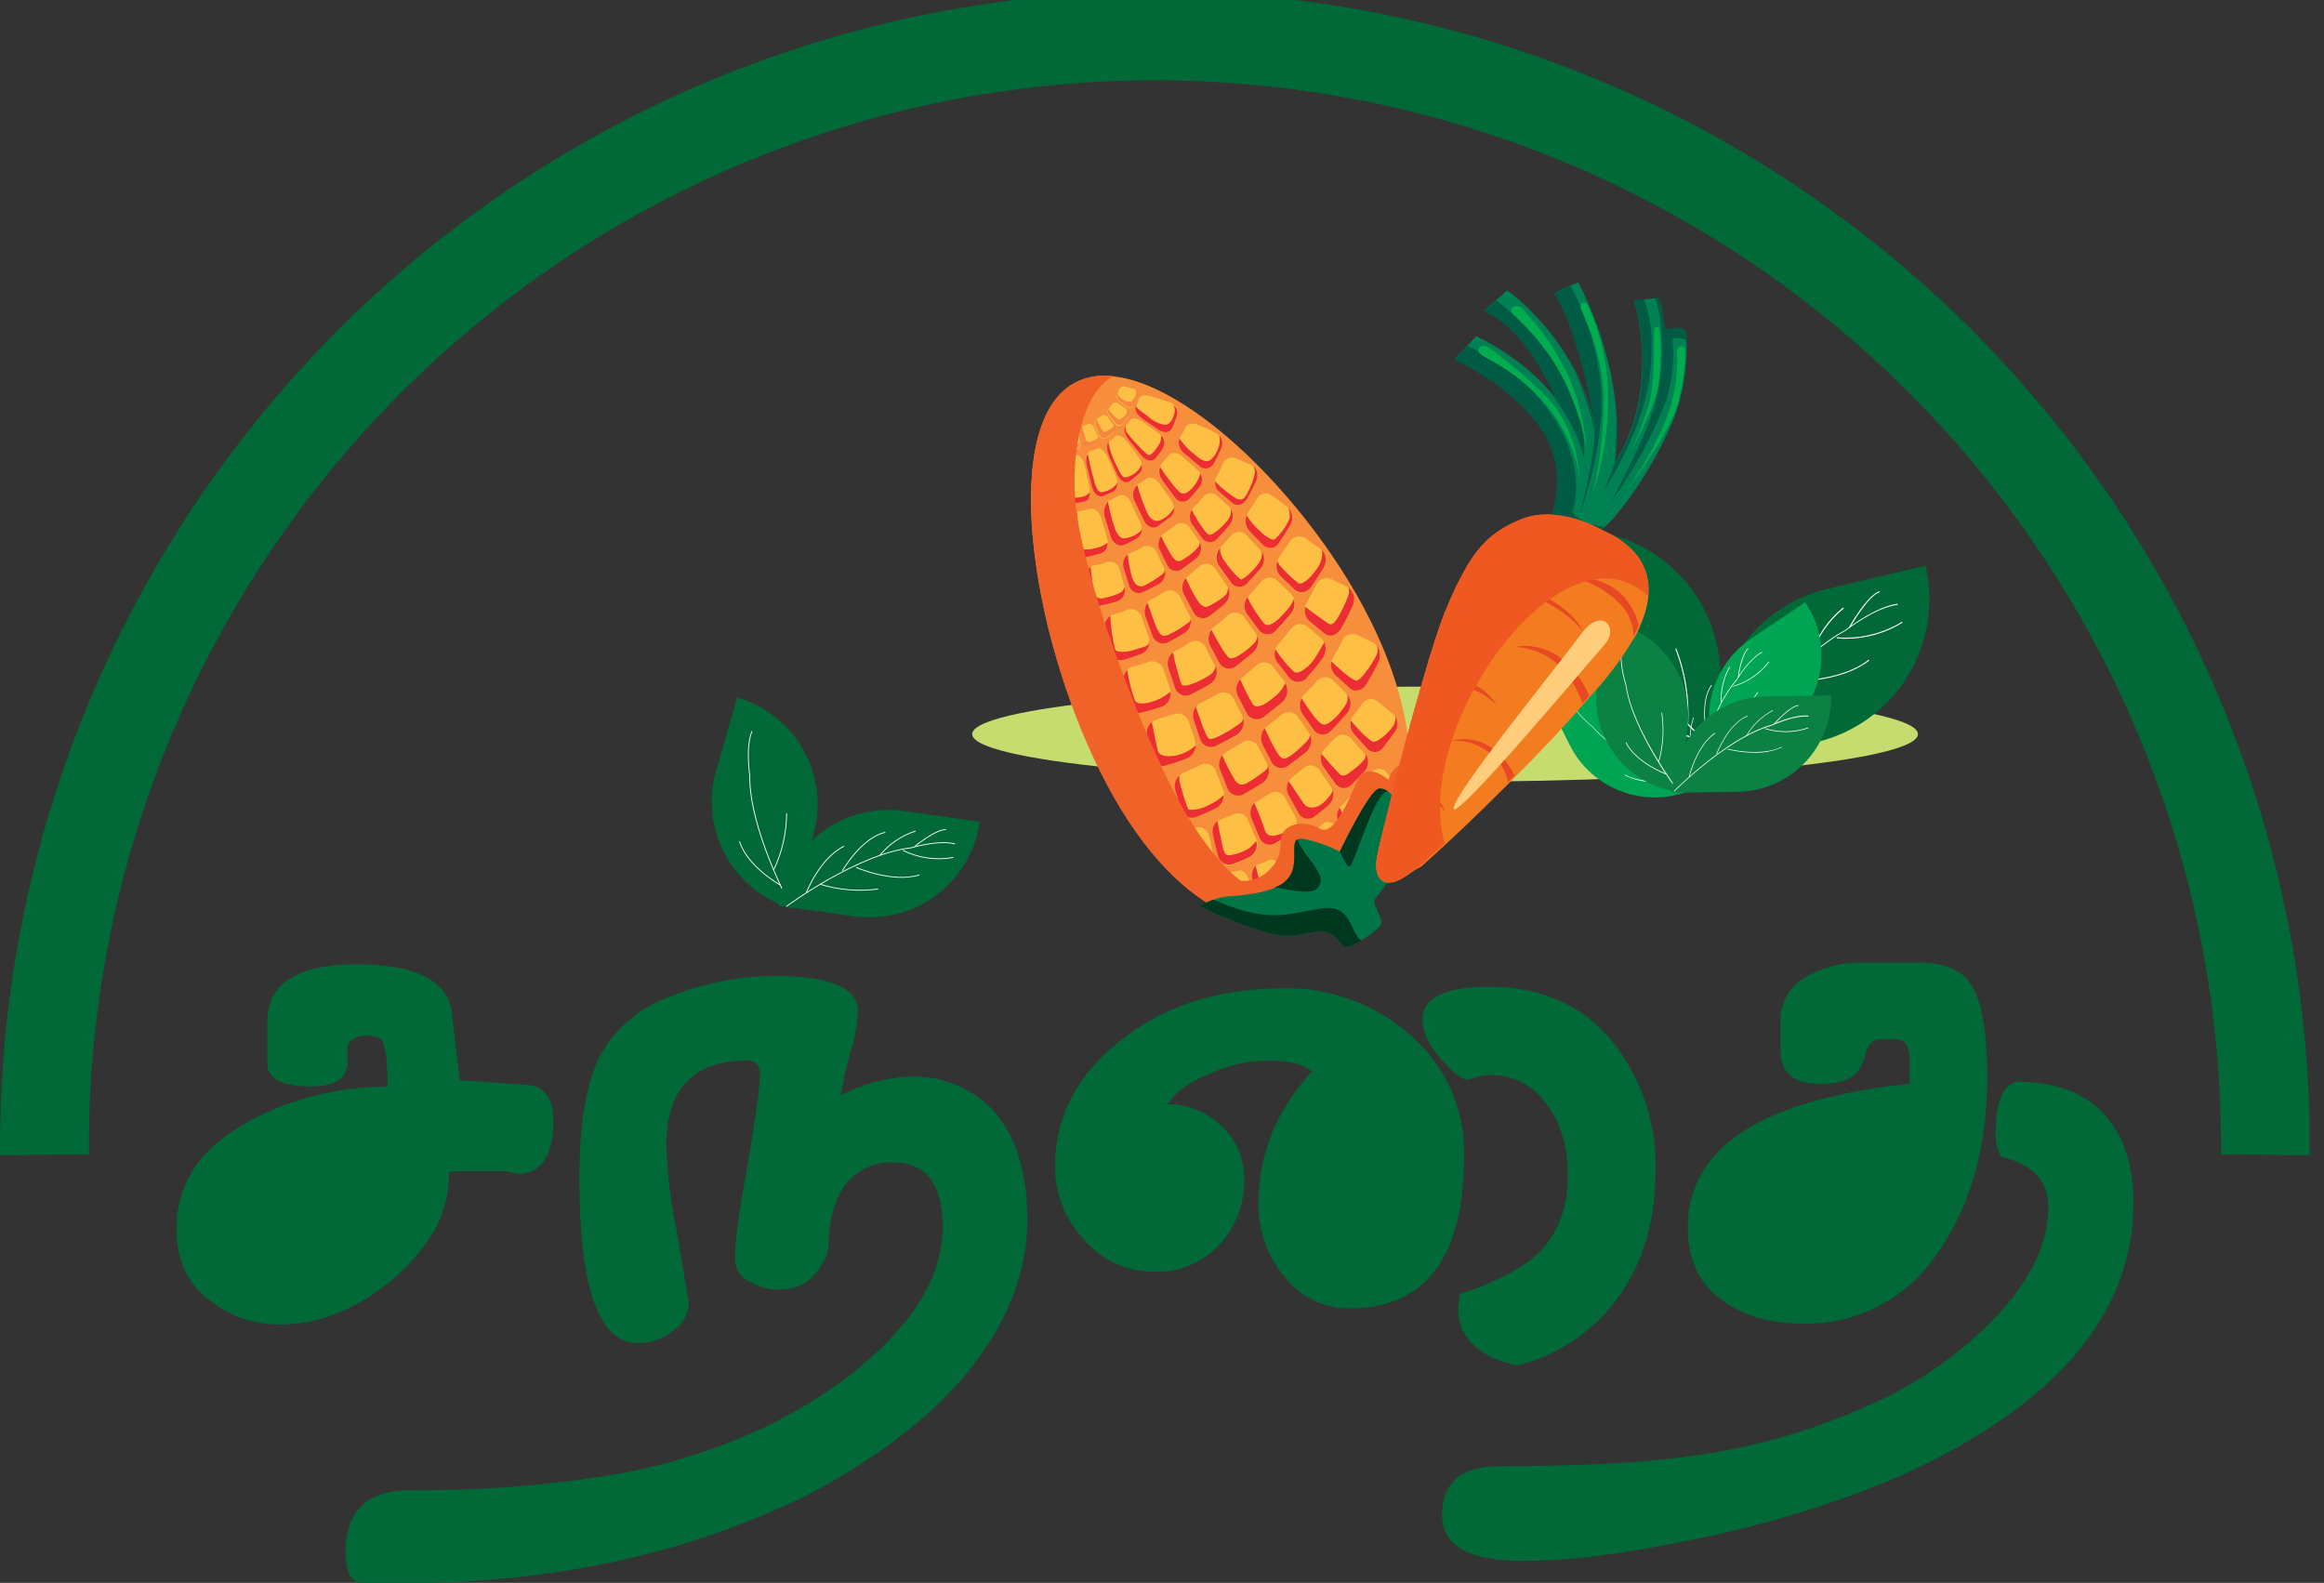 <svg width="138" height="94" viewBox="0 0 138 94" fill="none" xmlns="http://www.w3.org/2000/svg">
<rect x="0" y="0" width="138" height="94" fill="#333333" stroke="none"/>
<g clip-path="url(#clip0_2170_13338)">
<path d="M85.808 46.423C101.316 46.423 113.888 45.157 113.888 43.596C113.888 42.034 101.316 40.768 85.808 40.768C70.3 40.768 57.728 42.034 57.728 43.596C57.728 45.157 70.3 46.423 85.808 46.423Z" fill="#C6DC6E"/>
<path d="M102.688 45.312C101.549 45.42 100.4 45.302 99.306 44.966C98.213 44.63 97.197 44.082 96.315 43.353C95.434 42.624 94.704 41.728 94.169 40.717C93.633 39.706 93.302 38.6 93.195 37.461L92.63 31.5C94.93 31.282 97.222 31.987 99.002 33.459C100.783 34.932 101.905 37.051 102.123 39.351L102.688 45.312Z" fill="#006937"/>
<path d="M102.517 45.211C102.463 45.164 97.204 40.741 95.732 36.771C95.732 36.771 94.597 34.815 94.636 33.483H94.702C94.663 34.796 95.778 36.721 95.79 36.74C97.262 40.695 102.506 45.114 102.56 45.156L102.517 45.211Z" fill="white"/>
<path d="M101.126 43.944C101.099 43.944 98.221 43.534 96.885 41.911L96.935 41.868C98.256 43.472 101.106 43.874 101.137 43.878L101.126 43.944Z" fill="white"/>
<path d="M100.245 43.018H100.18C100.271 41.489 100.033 39.959 99.482 38.529L99.54 38.506C100.095 39.943 100.335 41.481 100.245 43.018Z" fill="white"/>
<path d="M102.037 45.45C101.506 43.202 101.888 40.834 103.102 38.869C104.316 36.903 106.26 35.5 108.509 34.968L114.336 33.589C114.867 35.837 114.484 38.205 113.271 40.171C112.057 42.136 110.112 43.539 107.864 44.071L102.037 45.45Z" fill="#006937"/>
<path d="M102.21 45.315L102.156 45.28C102.191 45.222 105.855 39.409 109.585 37.403C109.585 37.403 111.363 36.012 112.683 35.853V35.919C111.378 36.062 109.624 37.434 109.608 37.445C105.902 39.455 102.249 45.265 102.21 45.315Z" fill="white"/>
<path d="M103.219 43.735C103.219 43.704 103.219 40.799 104.652 39.25L104.698 39.296C103.292 40.846 103.285 43.704 103.285 43.735H103.219Z" fill="white"/>
<path d="M105.281 41.098H105.215C105.215 41.067 105.668 38.1 107.256 37.046L107.291 37.105C105.734 38.131 105.281 41.067 105.281 41.098Z" fill="white"/>
<path d="M107.574 38.897L107.508 38.878C107.879 37.781 108.549 36.809 109.444 36.074L109.487 36.128C108.601 36.852 107.937 37.812 107.574 38.897Z" fill="white"/>
<path d="M109.851 37.282L109.793 37.251C109.836 37.174 110.858 35.346 111.613 35.106V35.168C110.905 35.4 109.859 37.263 109.851 37.282Z" fill="white"/>
<path d="M106.331 40.493H106.152V40.428C106.183 40.428 109.251 40.536 110.963 39.173L111.005 39.223C109.499 40.404 107.02 40.493 106.331 40.493Z" fill="white"/>
<path d="M109.578 37.933C109.407 37.937 109.236 37.928 109.066 37.906V37.844C110.422 37.958 111.779 37.636 112.94 36.926L112.974 36.98C111.952 37.606 110.776 37.936 109.578 37.933Z" fill="white"/>
<path d="M100.768 46.765C100.104 47.095 99.382 47.291 98.643 47.342C97.904 47.394 97.162 47.298 96.459 47.063C95.756 46.827 95.107 46.455 94.548 45.968C93.989 45.482 93.532 44.89 93.202 44.226L91.477 40.759C92.817 40.092 94.367 39.985 95.785 40.461C97.204 40.937 98.376 41.958 99.043 43.297L100.768 46.765Z" fill="#00A554"/>
<path d="M100.633 46.717C100.591 46.717 96.373 45.249 94.572 43.193C94.572 43.193 93.433 42.275 93.143 41.461H93.185C93.468 42.267 94.591 43.169 94.599 43.177C96.408 45.23 100.606 46.663 100.649 46.694L100.633 46.717Z" fill="white"/>
<path d="M98.206 46.427C97.604 46.446 97.007 46.312 96.471 46.039L96.494 46.005C97.656 46.667 99.484 46.245 99.499 46.241V46.283C99.074 46.373 98.641 46.421 98.206 46.427Z" fill="white"/>
<path d="M98.728 45.927C98.428 44.983 97.928 44.114 97.264 43.379L97.291 43.348C97.962 44.087 98.466 44.963 98.767 45.916L98.728 45.927Z" fill="white"/>
<path d="M102.453 45.772C101.615 44.53 101.305 43.005 101.59 41.535C101.876 40.063 102.735 38.766 103.977 37.928L107.191 35.759C108.03 37.001 108.34 38.526 108.054 39.997C107.768 41.468 106.91 42.765 105.668 43.603L102.453 45.772Z" fill="#00A554"/>
<path d="M100.484 46.853H100.445C100.445 46.81 101.313 42.441 103.102 40.362C103.102 40.362 103.854 39.107 104.62 38.712L104.64 38.75C103.865 39.138 103.145 40.377 103.137 40.389C101.352 42.453 100.492 46.814 100.484 46.853Z" fill="white"/>
<path d="M100.727 45.652C100.727 45.652 100.045 43.878 100.549 42.612H100.587C100.092 43.863 100.758 45.606 100.766 45.621L100.727 45.652Z" fill="white"/>
<path d="M101.319 43.595C101.319 43.595 100.897 41.682 101.613 40.675L101.648 40.702C100.943 41.69 101.358 43.568 101.361 43.588L101.319 43.595Z" fill="white"/>
<path d="M102.184 41.729C102.149 40.981 102.326 40.239 102.695 39.587L102.73 39.61C102.368 40.254 102.194 40.987 102.227 41.725L102.184 41.729Z" fill="white"/>
<path d="M103.232 40.23H103.189C103.189 40.172 103.391 38.828 103.793 38.51L103.821 38.541C103.433 38.836 103.236 40.206 103.232 40.23Z" fill="white"/>
<path d="M101.742 43.018V42.98C101.742 42.98 103.629 42.329 104.361 41.101L104.395 41.124C103.644 42.364 101.762 43.011 101.742 43.018Z" fill="white"/>
<path d="M102.908 40.78V40.741C103.75 40.493 104.492 39.985 105.027 39.289L105.062 39.316C104.518 40.02 103.763 40.533 102.908 40.78Z" fill="white"/>
<path d="M99.726 47.042C98.241 46.857 96.89 46.09 95.971 44.909C95.051 43.728 94.638 42.231 94.823 40.745L95.301 36.902C96.786 37.087 98.137 37.854 99.057 39.035C99.976 40.215 100.389 41.713 100.204 43.198L99.726 47.042Z" fill="#0C8144"/>
<path d="M99.627 46.984C99.6 46.95 96.916 43.413 96.528 40.694C96.528 40.694 96.083 39.3 96.296 38.464H96.335C96.129 39.289 96.563 40.66 96.567 40.675C96.954 43.386 99.642 46.911 99.666 46.946L99.627 46.984Z" fill="white"/>
<path d="M98.925 45.989C98.925 45.989 97.147 45.323 96.527 44.103L96.566 44.084C97.178 45.284 98.921 45.939 98.94 45.943L98.925 45.989Z" fill="white"/>
<path d="M98.508 45.265H98.465C98.739 44.311 98.804 43.31 98.655 42.329H98.697C98.844 43.31 98.779 44.311 98.508 45.265Z" fill="white"/>
<path d="M99.309 47.075C99.287 45.579 99.862 44.135 100.905 43.062C101.948 41.989 103.375 41.374 104.871 41.353L108.744 41.298C108.765 42.795 108.191 44.239 107.148 45.312C106.105 46.385 104.678 46.999 103.181 47.021L99.309 47.075Z" fill="#0C8144"/>
<path d="M99.418 47.008L99.39 46.977C99.421 46.946 102.551 43.782 105.2 43.038C105.2 43.038 106.525 42.407 107.381 42.5V42.554C106.532 42.465 105.235 43.084 105.219 43.088C102.57 43.82 99.448 46.977 99.418 47.008Z" fill="white"/>
<path d="M100.32 46.156H100.277C100.277 46.156 100.692 44.3 101.827 43.522L101.85 43.557C100.73 44.32 100.324 46.14 100.32 46.156Z" fill="white"/>
<path d="M101.955 44.773H101.916C101.916 44.754 102.621 42.941 103.771 42.5V42.538C102.656 42.961 101.962 44.754 101.955 44.773Z" fill="white"/>
<path d="M103.711 43.716H103.672C104.05 43.056 104.609 42.519 105.283 42.167V42.206C104.627 42.55 104.081 43.074 103.711 43.716Z" fill="white"/>
<path d="M105.375 42.999L105.344 42.968C105.383 42.925 106.285 41.914 106.796 41.868V41.911C106.304 41.953 105.386 42.987 105.375 42.999Z" fill="white"/>
<path d="M104.201 44.699C103.657 44.695 103.116 44.631 102.586 44.51V44.467C102.586 44.467 104.522 44.967 105.804 44.347V44.386C105.299 44.604 104.752 44.711 104.201 44.699Z" fill="white"/>
<path d="M106.058 43.472C105.634 43.474 105.212 43.411 104.807 43.286V43.243C105.645 43.504 106.544 43.49 107.375 43.204V43.247C106.951 43.395 106.506 43.471 106.058 43.472Z" fill="white"/>
<path d="M80.989 36.101C85.342 44.235 84.137 50.699 79.923 53.604C75.71 56.509 70.121 54.766 65.767 46.632C61.414 38.499 59.299 25.826 63.498 22.929C67.696 20.032 76.631 27.964 80.989 36.097V36.101Z" fill="#F68E3B"/>
<path d="M66.337 23.471C66.32 23.544 66.325 23.621 66.354 23.69C66.382 23.76 66.432 23.819 66.496 23.858L66.915 24.16C66.949 24.185 66.989 24.201 67.031 24.206C67.073 24.212 67.117 24.208 67.157 24.194C67.197 24.18 67.233 24.157 67.262 24.126C67.292 24.095 67.313 24.058 67.325 24.017C67.398 23.858 67.458 23.694 67.503 23.525C67.519 23.482 67.526 23.437 67.523 23.392C67.52 23.346 67.509 23.302 67.488 23.261C67.468 23.221 67.44 23.185 67.405 23.155C67.37 23.126 67.33 23.104 67.286 23.091L66.81 22.971C66.74 22.949 66.665 22.953 66.598 22.982C66.531 23.012 66.477 23.064 66.446 23.13C66.422 23.243 66.386 23.354 66.337 23.459V23.471ZM62.406 25.512C62.329 25.518 62.257 25.552 62.203 25.607C62.15 25.663 62.118 25.737 62.116 25.814L62.034 26.368C62.023 26.41 62.02 26.454 62.027 26.497C62.034 26.54 62.05 26.581 62.074 26.618C62.097 26.654 62.129 26.686 62.165 26.709C62.202 26.733 62.243 26.749 62.286 26.755C62.43 26.774 62.575 26.786 62.72 26.79C62.894 26.79 63.018 26.623 63.026 26.43V25.86C63.026 25.678 62.913 25.504 62.766 25.504C62.649 25.52 62.531 25.52 62.414 25.504L62.406 25.512ZM63.347 25.512C63.27 25.534 63.203 25.584 63.159 25.651C63.115 25.719 63.097 25.8 63.107 25.88L63.13 26.434C63.13 26.62 63.285 26.79 63.44 26.763C63.595 26.736 63.731 26.72 63.886 26.693C63.97 26.667 64.042 26.61 64.086 26.533C64.13 26.456 64.143 26.365 64.122 26.279L64.017 25.729C63.983 25.535 63.839 25.411 63.7 25.431C63.588 25.48 63.469 25.507 63.347 25.512ZM64.277 25.322C64.149 25.357 64.076 25.547 64.106 25.741L64.227 26.287C64.231 26.331 64.245 26.374 64.268 26.412C64.291 26.45 64.322 26.483 64.359 26.508C64.396 26.532 64.438 26.549 64.482 26.555C64.526 26.562 64.571 26.559 64.614 26.546C64.757 26.498 64.897 26.439 65.032 26.372C65.108 26.327 65.165 26.257 65.192 26.173C65.22 26.09 65.217 26 65.183 25.919L64.974 25.411C64.908 25.237 64.734 25.136 64.614 25.187L64.285 25.326L64.277 25.322ZM65.117 24.904C65.077 24.935 65.045 24.976 65.024 25.022C65.003 25.069 64.994 25.12 64.997 25.171C65.001 25.236 65.018 25.299 65.048 25.357L65.257 25.864C65.278 25.923 65.317 25.973 65.369 26.008C65.412 26.04 65.464 26.059 65.517 26.063C65.571 26.066 65.624 26.054 65.671 26.027C65.806 25.945 65.935 25.854 66.058 25.756C66.129 25.698 66.174 25.614 66.185 25.523C66.195 25.432 66.169 25.34 66.113 25.268L65.799 24.803C65.687 24.66 65.512 24.606 65.412 24.695C65.319 24.768 65.221 24.834 65.117 24.892V24.904ZM65.834 24.28C65.791 24.35 65.772 24.431 65.778 24.512C65.784 24.594 65.816 24.671 65.869 24.733L66.206 25.163C66.23 25.197 66.262 25.224 66.298 25.244C66.334 25.264 66.374 25.276 66.415 25.279C66.457 25.281 66.498 25.275 66.537 25.261C66.575 25.246 66.61 25.224 66.639 25.194C66.754 25.07 66.855 24.933 66.942 24.788C66.99 24.709 67.008 24.616 66.994 24.526C66.98 24.435 66.934 24.352 66.864 24.292L66.442 23.99C66.389 23.941 66.32 23.915 66.248 23.915C66.177 23.915 66.108 23.941 66.055 23.99C65.999 24.095 65.926 24.189 65.838 24.269L65.834 24.28Z" fill="#FDBF44"/>
<path d="M67.457 24.164C67.387 24.323 67.566 24.641 67.887 24.865L68.801 25.493C69.123 25.718 69.49 25.694 69.614 25.4C69.733 25.15 69.831 24.891 69.909 24.625C69.939 24.46 69.904 24.29 69.812 24.15C69.719 24.01 69.577 23.911 69.413 23.874L68.367 23.541C67.98 23.421 67.682 23.502 67.631 23.653C67.587 23.823 67.528 23.989 67.457 24.149V24.164ZM62.07 27.197C61.884 27.197 61.682 27.515 61.659 27.937L61.574 29.157C61.535 29.587 61.713 29.931 61.961 29.955C62.184 29.966 62.408 29.966 62.631 29.955C62.902 29.955 63.073 29.567 63.057 29.161L62.988 27.917C62.961 27.484 62.782 27.166 62.6 27.17C62.425 27.198 62.247 27.207 62.07 27.197ZM63.414 27.123C63.236 27.143 63.096 27.511 63.123 27.929L63.208 29.161C63.232 29.595 63.452 29.908 63.727 29.873C64.002 29.838 64.173 29.804 64.401 29.753C64.63 29.703 64.789 29.296 64.68 28.886L64.428 27.693C64.328 27.278 64.103 26.992 63.933 27.03C63.762 27.074 63.589 27.105 63.414 27.123ZM64.7 26.802C64.521 26.868 64.456 27.244 64.556 27.658L64.85 28.847C64.951 29.261 65.238 29.532 65.482 29.443L66.125 29.176C66.38 29.06 66.427 28.649 66.257 28.258L65.776 27.162C65.606 26.775 65.335 26.566 65.184 26.635L64.7 26.802ZM65.861 26.209C65.718 26.302 65.734 26.674 65.888 27.027V27.061L66.384 28.15V28.185C66.562 28.549 66.88 28.727 67.112 28.572C67.345 28.417 67.5 28.27 67.697 28.103C67.895 27.937 67.875 27.488 67.631 27.166L66.938 26.236C66.694 25.915 66.373 25.764 66.245 25.892C66.128 26.012 65.998 26.119 65.858 26.209H65.861ZM66.806 25.323C66.69 25.47 66.806 25.834 67.043 26.147L67.786 27.054C68.042 27.364 68.398 27.441 68.6 27.22C68.801 27 68.917 26.806 69.064 26.593C69.212 26.38 69.064 25.942 68.774 25.706L67.864 25.051C67.542 24.827 67.205 24.78 67.116 24.935C67.02 25.07 66.917 25.199 66.806 25.323Z" fill="#FDBF44"/>
<path d="M70.038 26.047C69.987 26.202 69.987 26.37 70.038 26.526C70.088 26.682 70.187 26.818 70.32 26.914L71.184 27.646C71.243 27.71 71.317 27.759 71.399 27.789C71.482 27.819 71.57 27.829 71.656 27.818C71.743 27.807 71.826 27.775 71.898 27.726C71.97 27.677 72.029 27.611 72.071 27.534C72.239 27.241 72.389 26.939 72.52 26.628C72.591 26.455 72.594 26.262 72.528 26.088C72.462 25.914 72.331 25.772 72.164 25.69L71.165 25.233C70.816 25.074 70.46 25.16 70.371 25.407C70.282 25.655 70.142 25.826 70.038 26.047ZM62.291 30.547C62.04 30.547 61.8 30.861 61.776 31.283L61.691 32.503C61.668 32.921 61.896 33.301 62.245 33.278C62.542 33.286 62.839 33.28 63.136 33.258C63.477 33.231 63.69 32.871 63.647 32.429L63.523 31.202C63.48 30.776 63.221 30.466 62.977 30.481C62.752 30.529 62.522 30.552 62.291 30.547ZM64.081 30.357C63.841 30.415 63.666 30.787 63.694 31.213L63.837 32.429C63.879 32.855 64.178 33.165 64.518 33.092C64.859 33.018 65.099 32.956 65.374 32.875C65.542 32.798 65.673 32.66 65.74 32.489C65.808 32.317 65.805 32.127 65.735 31.957L65.409 30.795C65.293 30.408 64.995 30.133 64.747 30.218L64.065 30.369L64.081 30.357ZM65.816 29.772C65.576 29.877 65.46 30.284 65.576 30.686L65.928 31.848C66.044 32.236 66.389 32.484 66.703 32.356C67.017 32.228 67.245 32.104 67.478 31.968C67.624 31.855 67.725 31.694 67.763 31.513C67.801 31.331 67.772 31.143 67.683 30.981L67.175 29.877C67.005 29.49 66.664 29.3 66.432 29.424C66.231 29.552 66.019 29.663 65.8 29.757L65.816 29.772ZM67.466 28.835C67.353 28.967 67.284 29.13 67.268 29.303C67.252 29.476 67.29 29.649 67.377 29.799L67.896 30.892C68.085 31.279 68.457 31.438 68.736 31.236L69.472 30.694C69.603 30.561 69.681 30.385 69.693 30.198C69.704 30.012 69.648 29.828 69.534 29.68L68.849 28.715C68.624 28.382 68.252 28.262 68.047 28.44C67.841 28.618 67.659 28.703 67.466 28.827V28.835ZM68.926 27.596C68.835 27.741 68.794 27.911 68.81 28.081C68.826 28.252 68.898 28.412 69.015 28.537L69.716 29.494C69.757 29.57 69.815 29.635 69.886 29.684C69.957 29.734 70.038 29.766 70.124 29.778C70.209 29.791 70.296 29.783 70.378 29.756C70.46 29.728 70.534 29.683 70.595 29.621C70.816 29.385 71.01 29.145 71.219 28.889C71.326 28.735 71.371 28.546 71.344 28.36C71.318 28.174 71.222 28.004 71.076 27.886L70.22 27.112C69.921 26.852 69.553 26.825 69.391 27.046C69.228 27.267 69.089 27.406 68.926 27.584V27.596Z" fill="#FDBF44"/>
<path d="M72.237 28.293C72.155 28.443 72.125 28.616 72.152 28.785C72.179 28.953 72.26 29.109 72.385 29.226L73.159 29.881C73.422 30.117 73.81 30.012 74.038 29.629C74.23 29.298 74.403 28.957 74.557 28.607C74.654 28.439 74.681 28.24 74.632 28.052C74.583 27.865 74.461 27.705 74.294 27.607L73.403 27.22C73.333 27.187 73.256 27.169 73.179 27.166C73.101 27.163 73.023 27.176 72.951 27.205C72.878 27.233 72.812 27.276 72.757 27.33C72.702 27.385 72.658 27.45 72.629 27.522C72.515 27.788 72.385 28.046 72.241 28.297L72.237 28.293ZM62.798 33.754C62.718 33.753 62.638 33.768 62.563 33.798C62.488 33.828 62.42 33.873 62.362 33.929C62.305 33.986 62.259 34.053 62.227 34.127C62.196 34.202 62.179 34.281 62.179 34.362L62.059 35.439C62.049 35.529 62.057 35.62 62.083 35.706C62.109 35.793 62.152 35.873 62.21 35.943C62.268 36.012 62.339 36.069 62.42 36.111C62.5 36.152 62.588 36.176 62.678 36.182C63.023 36.202 63.36 36.202 63.709 36.182C63.798 36.179 63.885 36.158 63.965 36.12C64.046 36.082 64.118 36.028 64.177 35.961C64.236 35.894 64.281 35.816 64.309 35.732C64.337 35.648 64.347 35.558 64.34 35.47L64.247 34.385C64.24 34.222 64.173 34.067 64.057 33.952C63.941 33.836 63.787 33.768 63.623 33.762C63.345 33.762 63.077 33.762 62.798 33.742V33.754ZM64.944 33.572C64.784 33.62 64.646 33.726 64.558 33.868C64.469 34.011 64.436 34.181 64.464 34.346L64.572 35.419C64.58 35.507 64.606 35.592 64.65 35.668C64.693 35.745 64.753 35.811 64.824 35.862C64.895 35.914 64.977 35.949 65.063 35.967C65.149 35.984 65.238 35.982 65.324 35.962C65.665 35.888 65.978 35.807 66.311 35.714C66.488 35.659 66.637 35.537 66.724 35.374C66.812 35.211 66.832 35.02 66.78 34.842L66.482 33.816C66.465 33.736 66.432 33.66 66.385 33.594C66.338 33.527 66.278 33.471 66.208 33.429C66.138 33.387 66.061 33.359 65.98 33.349C65.899 33.338 65.817 33.344 65.738 33.367C65.488 33.466 65.228 33.54 64.964 33.587L64.944 33.572ZM67.063 32.859C66.915 32.942 66.8 33.073 66.738 33.23C66.675 33.387 66.668 33.561 66.718 33.723L67.04 34.757C67.061 34.842 67.102 34.922 67.158 34.989C67.214 35.057 67.284 35.111 67.364 35.148C67.444 35.185 67.531 35.204 67.619 35.204C67.707 35.203 67.793 35.183 67.872 35.144C68.174 34.997 68.48 34.85 68.79 34.676C68.948 34.583 69.068 34.437 69.128 34.264C69.188 34.09 69.185 33.902 69.119 33.731L68.67 32.778C68.639 32.704 68.594 32.638 68.536 32.583C68.479 32.527 68.41 32.484 68.336 32.456C68.261 32.428 68.181 32.416 68.102 32.42C68.022 32.424 67.944 32.444 67.872 32.48C67.593 32.635 67.338 32.751 67.063 32.867V32.859ZM69.073 31.721C68.941 31.829 68.848 31.978 68.809 32.145C68.771 32.312 68.789 32.487 68.86 32.642L69.325 33.584C69.362 33.661 69.416 33.73 69.484 33.784C69.551 33.838 69.629 33.876 69.714 33.896C69.798 33.915 69.885 33.915 69.97 33.896C70.054 33.877 70.132 33.839 70.2 33.785C70.475 33.584 70.769 33.374 71.037 33.154C71.181 33.037 71.279 32.872 71.313 32.69C71.346 32.507 71.313 32.318 71.219 32.158L70.634 31.322C70.59 31.255 70.532 31.197 70.465 31.154C70.398 31.11 70.322 31.081 70.243 31.069C70.164 31.057 70.083 31.061 70.005 31.082C69.928 31.103 69.856 31.14 69.793 31.19L69.073 31.721ZM70.847 30.171C70.731 30.302 70.664 30.468 70.654 30.643C70.645 30.817 70.695 30.989 70.796 31.132L71.397 31.961C71.449 32.03 71.517 32.087 71.595 32.126C71.673 32.165 71.759 32.185 71.846 32.185C71.933 32.185 72.019 32.165 72.097 32.126C72.175 32.087 72.243 32.03 72.295 31.961C72.443 31.798 72.586 31.659 72.733 31.492C72.835 31.381 72.93 31.265 73.02 31.143C73.144 31.002 73.212 30.82 73.212 30.632C73.212 30.444 73.144 30.262 73.02 30.121L72.288 29.447C72.231 29.392 72.164 29.35 72.09 29.322C72.016 29.295 71.938 29.284 71.859 29.289C71.781 29.294 71.704 29.316 71.635 29.352C71.565 29.389 71.504 29.439 71.455 29.501L71.222 29.792L70.835 30.179L70.847 30.171Z" fill="#FDBF44"/>
<path d="M74.098 30.458C73.996 30.625 73.95 30.821 73.968 31.016C73.985 31.212 74.065 31.396 74.195 31.543L74.997 32.36C75.063 32.427 75.144 32.477 75.233 32.508C75.322 32.538 75.416 32.547 75.51 32.533C75.603 32.52 75.691 32.486 75.768 32.432C75.846 32.378 75.909 32.307 75.954 32.224C76.171 31.899 76.383 31.57 76.593 31.225C76.701 31.046 76.744 30.835 76.715 30.628C76.685 30.421 76.584 30.231 76.43 30.09L75.535 29.424C75.465 29.37 75.385 29.331 75.298 29.312C75.212 29.292 75.122 29.292 75.036 29.311C74.95 29.33 74.868 29.367 74.798 29.421C74.728 29.475 74.67 29.543 74.629 29.622C74.466 29.893 74.276 30.179 74.098 30.458ZM63.641 36.984C63.462 37.013 63.3 37.109 63.189 37.253C63.078 37.397 63.026 37.578 63.045 37.759L63.103 38.983C63.116 39.183 63.206 39.371 63.355 39.506C63.504 39.642 63.7 39.714 63.901 39.707C64.267 39.686 64.631 39.645 64.993 39.583C65.09 39.564 65.183 39.525 65.265 39.469C65.348 39.414 65.418 39.342 65.472 39.258C65.526 39.175 65.563 39.082 65.581 38.984C65.598 38.886 65.596 38.785 65.574 38.688L65.337 37.484C65.312 37.3 65.218 37.133 65.074 37.017C64.93 36.9 64.748 36.843 64.563 36.856C64.257 36.918 63.948 36.957 63.637 36.973L63.641 36.984ZM66.031 36.527C65.854 36.594 65.71 36.725 65.626 36.893C65.541 37.062 65.524 37.257 65.578 37.437L65.833 38.63C65.849 38.727 65.885 38.82 65.939 38.902C65.994 38.984 66.065 39.053 66.148 39.105C66.231 39.158 66.324 39.192 66.422 39.206C66.519 39.219 66.618 39.212 66.712 39.184C67.061 39.083 67.398 38.963 67.754 38.832C67.94 38.751 68.089 38.604 68.171 38.419C68.254 38.234 68.264 38.025 68.2 37.832L67.812 36.67C67.787 36.583 67.745 36.501 67.688 36.429C67.632 36.358 67.561 36.298 67.481 36.255C67.401 36.211 67.313 36.183 67.222 36.173C67.132 36.164 67.04 36.172 66.953 36.198C66.658 36.327 66.353 36.433 66.042 36.516L66.031 36.527ZM68.335 35.605C68.171 35.704 68.048 35.858 67.988 36.041C67.928 36.223 67.936 36.42 68.01 36.597L68.424 37.736C68.453 37.828 68.502 37.913 68.568 37.985C68.634 38.056 68.714 38.113 68.804 38.15C68.894 38.187 68.991 38.203 69.088 38.199C69.185 38.194 69.28 38.168 69.365 38.123C69.697 37.959 70.019 37.777 70.33 37.577C70.505 37.47 70.634 37.3 70.688 37.102C70.742 36.904 70.718 36.693 70.62 36.512L70.067 35.439C70.033 35.355 69.981 35.279 69.915 35.217C69.85 35.155 69.771 35.107 69.686 35.078C69.6 35.049 69.509 35.039 69.419 35.048C69.329 35.058 69.242 35.087 69.164 35.133C68.893 35.307 68.614 35.462 68.335 35.617V35.605ZM70.477 34.261C70.326 34.385 70.223 34.559 70.188 34.751C70.152 34.943 70.186 35.142 70.283 35.311L70.841 36.357C70.882 36.443 70.942 36.519 71.016 36.578C71.091 36.638 71.177 36.679 71.27 36.7C71.363 36.721 71.46 36.721 71.553 36.699C71.645 36.677 71.732 36.634 71.805 36.574C72.109 36.358 72.4 36.125 72.677 35.877C72.833 35.739 72.935 35.55 72.963 35.344C72.992 35.138 72.945 34.928 72.832 34.753L72.162 33.777C72.114 33.702 72.05 33.637 71.976 33.587C71.901 33.538 71.817 33.504 71.729 33.489C71.641 33.473 71.55 33.477 71.463 33.498C71.377 33.52 71.295 33.56 71.225 33.615C70.989 33.846 70.74 34.062 70.477 34.261ZM72.414 32.538C72.28 32.684 72.202 32.871 72.192 33.068C72.182 33.266 72.241 33.46 72.359 33.618L73.049 34.583C73.103 34.661 73.174 34.726 73.257 34.772C73.341 34.818 73.434 34.844 73.529 34.848C73.624 34.852 73.719 34.833 73.806 34.794C73.892 34.755 73.969 34.696 74.029 34.622C74.296 34.358 74.552 34.075 74.803 33.773C74.939 33.614 75.013 33.411 75.013 33.202C75.013 32.993 74.939 32.79 74.803 32.631L74.029 31.798C73.972 31.731 73.901 31.676 73.821 31.639C73.741 31.602 73.654 31.582 73.566 31.582C73.478 31.582 73.39 31.602 73.311 31.639C73.231 31.676 73.16 31.731 73.103 31.798C72.894 32.05 72.658 32.298 72.425 32.542L72.414 32.538Z" fill="#FDBF44"/>
<path d="M75.935 33.119C75.821 33.286 75.768 33.487 75.784 33.689C75.8 33.89 75.885 34.08 76.024 34.227L76.86 35.029C76.936 35.091 77.025 35.136 77.121 35.161C77.216 35.185 77.316 35.188 77.412 35.169C77.509 35.15 77.6 35.11 77.68 35.051C77.759 34.993 77.825 34.918 77.871 34.831C78.119 34.486 78.34 34.13 78.561 33.774C78.682 33.596 78.735 33.38 78.71 33.166C78.684 32.953 78.582 32.755 78.421 32.612L77.511 31.957C77.434 31.906 77.347 31.872 77.256 31.857C77.165 31.842 77.072 31.846 76.983 31.869C76.894 31.893 76.81 31.935 76.739 31.993C76.667 32.05 76.608 32.123 76.566 32.205C76.341 32.511 76.136 32.813 75.935 33.131V33.119ZM64.703 39.909C64.514 39.918 64.335 40 64.204 40.137C64.073 40.273 63.999 40.455 63.998 40.645L63.936 41.876C63.933 41.979 63.951 42.082 63.989 42.178C64.027 42.275 64.084 42.362 64.156 42.436C64.228 42.51 64.314 42.569 64.409 42.609C64.505 42.65 64.607 42.67 64.71 42.67C65.098 42.67 65.508 42.635 65.872 42.604C65.977 42.595 66.078 42.564 66.17 42.515C66.262 42.465 66.343 42.397 66.408 42.315C66.473 42.234 66.521 42.139 66.549 42.039C66.576 41.938 66.584 41.833 66.57 41.729L66.411 40.52C66.391 40.331 66.3 40.156 66.156 40.031C66.013 39.906 65.827 39.84 65.636 39.847C65.328 39.891 65.017 39.911 64.707 39.909H64.703ZM67.263 39.583C67.077 39.641 66.918 39.765 66.816 39.93C66.713 40.096 66.674 40.293 66.705 40.486L66.887 41.702C66.9 41.803 66.934 41.901 66.989 41.988C67.043 42.074 67.115 42.148 67.2 42.205C67.285 42.261 67.382 42.298 67.483 42.314C67.584 42.329 67.687 42.323 67.786 42.294C68.173 42.19 68.56 42.085 68.948 41.961C69.148 41.891 69.316 41.747 69.416 41.559C69.516 41.371 69.543 41.153 69.49 40.947L69.103 39.785C69.051 39.605 68.931 39.454 68.769 39.362C68.607 39.27 68.415 39.245 68.235 39.293C67.914 39.412 67.585 39.51 67.251 39.587L67.263 39.583ZM69.753 38.658C69.582 38.757 69.451 38.912 69.38 39.096C69.31 39.281 69.305 39.484 69.366 39.672L69.753 40.834C69.782 40.931 69.833 41.021 69.901 41.096C69.97 41.17 70.055 41.229 70.149 41.266C70.243 41.303 70.345 41.319 70.446 41.311C70.547 41.303 70.645 41.273 70.733 41.221C71.085 41.043 71.45 40.858 71.787 40.645C71.977 40.541 72.121 40.368 72.187 40.162C72.252 39.955 72.235 39.731 72.139 39.537L71.585 38.448C71.547 38.364 71.491 38.288 71.422 38.226C71.352 38.164 71.27 38.117 71.182 38.088C71.093 38.06 70.999 38.05 70.907 38.06C70.814 38.07 70.725 38.1 70.644 38.146C70.367 38.343 70.073 38.514 69.765 38.658H69.753ZM72.077 37.232C71.917 37.356 71.806 37.532 71.762 37.729C71.718 37.927 71.745 38.133 71.837 38.313L72.398 39.359C72.445 39.447 72.512 39.525 72.594 39.584C72.675 39.643 72.769 39.682 72.868 39.7C72.967 39.717 73.069 39.711 73.165 39.683C73.262 39.655 73.351 39.605 73.425 39.537C73.743 39.285 74.06 39.037 74.382 38.762C74.549 38.629 74.661 38.438 74.696 38.227C74.731 38.016 74.687 37.8 74.571 37.62L73.882 36.651C73.827 36.577 73.758 36.515 73.678 36.468C73.599 36.422 73.51 36.393 73.418 36.382C73.327 36.372 73.234 36.38 73.146 36.407C73.058 36.434 72.976 36.479 72.906 36.539C72.649 36.793 72.371 37.026 72.077 37.236V37.232ZM74.172 35.369C74.034 35.519 73.951 35.712 73.937 35.916C73.924 36.12 73.981 36.322 74.099 36.489L74.792 37.426C74.855 37.504 74.934 37.566 75.025 37.608C75.115 37.65 75.214 37.671 75.314 37.669C75.414 37.668 75.512 37.643 75.6 37.597C75.689 37.552 75.766 37.486 75.826 37.407C76.117 37.104 76.392 36.81 76.663 36.469C76.809 36.309 76.893 36.1 76.897 35.883C76.901 35.666 76.826 35.454 76.686 35.288L75.846 34.478C75.779 34.416 75.7 34.367 75.614 34.336C75.528 34.306 75.436 34.293 75.345 34.3C75.254 34.307 75.165 34.333 75.085 34.377C75.004 34.42 74.933 34.48 74.877 34.552C74.65 34.837 74.408 35.11 74.153 35.369H74.172Z" fill="#FDBF44"/>
<path d="M77.592 35.795C77.492 35.972 77.454 36.177 77.482 36.379C77.51 36.58 77.603 36.767 77.746 36.91L78.626 37.635C78.939 37.886 79.4 37.739 79.648 37.29C79.896 36.841 80.078 36.469 80.276 36.058C80.385 35.862 80.42 35.632 80.373 35.412C80.326 35.192 80.2 34.996 80.02 34.861L79.028 34.377C78.942 34.345 78.85 34.329 78.757 34.332C78.664 34.336 78.573 34.357 78.489 34.395C78.405 34.434 78.329 34.489 78.266 34.557C78.203 34.625 78.154 34.705 78.122 34.792C77.948 35.117 77.781 35.458 77.592 35.795ZM65.926 43.27C65.724 43.289 65.537 43.386 65.406 43.541C65.275 43.696 65.21 43.896 65.225 44.099L65.271 45.331C65.278 45.434 65.306 45.535 65.354 45.628C65.401 45.72 65.466 45.803 65.546 45.869C65.625 45.936 65.717 45.986 65.816 46.017C65.916 46.047 66.02 46.058 66.123 46.047C66.511 46.004 66.937 45.954 67.343 45.888C67.558 45.858 67.751 45.743 67.882 45.571C68.012 45.398 68.069 45.181 68.04 44.966L67.843 43.758C67.83 43.66 67.797 43.566 67.747 43.482C67.696 43.397 67.629 43.324 67.55 43.266C67.47 43.208 67.379 43.167 67.283 43.145C67.187 43.123 67.088 43.121 66.991 43.138C66.631 43.177 66.282 43.231 65.926 43.27ZM68.68 42.747C68.487 42.809 68.322 42.938 68.216 43.111C68.109 43.283 68.068 43.488 68.099 43.688L68.323 44.904C68.343 45.005 68.383 45.101 68.443 45.184C68.502 45.268 68.579 45.338 68.668 45.39C68.757 45.441 68.856 45.473 68.958 45.483C69.06 45.492 69.163 45.48 69.261 45.447C69.648 45.331 70.035 45.21 70.422 45.059C70.628 44.992 70.8 44.848 70.904 44.659C71.009 44.469 71.037 44.247 70.984 44.037L70.597 42.875C70.569 42.783 70.522 42.698 70.461 42.624C70.399 42.551 70.323 42.491 70.237 42.448C70.151 42.404 70.057 42.379 69.961 42.374C69.865 42.368 69.769 42.382 69.679 42.414C69.346 42.507 69.009 42.627 68.66 42.728L68.68 42.747ZM71.317 41.728C71.136 41.825 70.994 41.981 70.916 42.17C70.837 42.36 70.827 42.571 70.887 42.767L71.275 43.928C71.309 44.025 71.364 44.113 71.437 44.186C71.51 44.258 71.598 44.314 71.695 44.348C71.792 44.381 71.896 44.393 71.998 44.382C72.1 44.37 72.198 44.336 72.285 44.281C72.673 44.095 73.037 43.894 73.397 43.692C73.594 43.59 73.744 43.416 73.816 43.206C73.888 42.996 73.877 42.767 73.784 42.565L73.258 41.5C73.216 41.413 73.157 41.336 73.084 41.274C73.011 41.211 72.926 41.165 72.833 41.139C72.741 41.112 72.644 41.105 72.549 41.119C72.454 41.132 72.363 41.166 72.282 41.217C71.972 41.392 71.662 41.566 71.325 41.732L71.317 41.728ZM73.769 40.21C73.625 40.321 73.518 40.473 73.461 40.646C73.404 40.818 73.401 41.004 73.451 41.179C73.451 41.213 73.478 41.279 73.498 41.314L74.04 42.371C74.06 42.414 74.086 42.453 74.117 42.488C74.245 42.619 74.418 42.697 74.602 42.704C74.785 42.711 74.964 42.648 75.101 42.526C75.45 42.255 75.779 41.996 76.104 41.721C76.278 41.583 76.395 41.386 76.434 41.168C76.473 40.95 76.43 40.724 76.314 40.536L75.597 39.591C75.539 39.516 75.466 39.455 75.382 39.411C75.299 39.367 75.208 39.34 75.114 39.333C75.019 39.326 74.925 39.339 74.836 39.371C74.747 39.402 74.666 39.452 74.598 39.517C74.338 39.753 74.052 39.982 73.769 40.23V40.21ZM75.922 38.219C75.783 38.372 75.7 38.569 75.688 38.775C75.676 38.982 75.736 39.186 75.856 39.354L76.581 40.272C76.65 40.348 76.736 40.407 76.832 40.445C76.928 40.482 77.031 40.498 77.134 40.489C77.237 40.481 77.336 40.45 77.425 40.397C77.513 40.345 77.589 40.273 77.646 40.187C77.944 39.854 78.231 39.505 78.494 39.145C78.646 38.981 78.73 38.765 78.73 38.541C78.73 38.317 78.646 38.101 78.494 37.937L77.63 37.205C77.557 37.145 77.472 37.102 77.381 37.077C77.29 37.053 77.194 37.048 77.101 37.063C77.008 37.078 76.919 37.112 76.84 37.164C76.761 37.216 76.694 37.284 76.643 37.364C76.41 37.654 76.174 37.944 75.934 38.219H75.922Z" fill="#FDBF44"/>
<path d="M79.177 38.998C79.069 39.166 79.022 39.365 79.043 39.563C79.064 39.761 79.153 39.946 79.293 40.087L80.138 40.861C80.432 41.125 80.912 41.043 81.172 40.582C81.4 40.195 81.633 39.785 81.83 39.378C81.95 39.184 81.991 38.951 81.943 38.728C81.896 38.505 81.763 38.309 81.575 38.181L80.583 37.697C80.418 37.627 80.231 37.625 80.064 37.692C79.897 37.758 79.764 37.888 79.692 38.053C79.545 38.382 79.372 38.699 79.177 39.002V38.998ZM67.62 46.783C67.426 46.839 67.261 46.966 67.156 47.138C67.052 47.31 67.015 47.515 67.054 47.713L67.279 48.929C67.297 49.028 67.335 49.122 67.391 49.205C67.448 49.288 67.521 49.359 67.607 49.412C67.692 49.465 67.788 49.499 67.888 49.513C67.987 49.526 68.089 49.519 68.185 49.49C68.573 49.398 68.933 49.274 69.312 49.15C69.516 49.088 69.687 48.949 69.79 48.764C69.893 48.578 69.921 48.36 69.866 48.154L69.541 46.992C69.517 46.899 69.475 46.812 69.417 46.736C69.358 46.66 69.285 46.596 69.201 46.55C69.117 46.503 69.025 46.474 68.93 46.464C68.834 46.454 68.738 46.464 68.646 46.493L67.62 46.791V46.783ZM70.277 45.892C70.092 45.973 69.942 46.117 69.855 46.3C69.768 46.482 69.75 46.689 69.804 46.884L70.133 48.046C70.162 48.142 70.211 48.231 70.277 48.307C70.343 48.382 70.425 48.443 70.516 48.484C70.608 48.525 70.707 48.545 70.808 48.544C70.908 48.542 71.007 48.519 71.098 48.476C71.485 48.332 71.83 48.174 72.182 47.999C72.375 47.91 72.529 47.753 72.614 47.558C72.699 47.363 72.709 47.144 72.643 46.942L72.209 45.815C72.18 45.723 72.131 45.638 72.066 45.567C72.001 45.496 71.92 45.44 71.831 45.403C71.742 45.366 71.645 45.349 71.549 45.353C71.452 45.358 71.358 45.383 71.272 45.428C70.935 45.617 70.606 45.753 70.277 45.892ZM72.821 44.649C72.645 44.752 72.51 44.913 72.439 45.104C72.368 45.296 72.367 45.506 72.434 45.699L72.883 46.818C72.919 46.911 72.975 46.996 73.048 47.065C73.12 47.133 73.207 47.185 73.303 47.215C73.398 47.246 73.499 47.255 73.598 47.241C73.697 47.227 73.792 47.191 73.875 47.136C74.219 46.942 74.576 46.748 74.913 46.524C75.093 46.411 75.228 46.237 75.292 46.035C75.357 45.832 75.347 45.612 75.265 45.416L74.723 44.359C74.683 44.272 74.624 44.195 74.551 44.133C74.478 44.071 74.393 44.026 74.3 44.001C74.208 43.976 74.111 43.971 74.017 43.988C73.923 44.004 73.833 44.041 73.755 44.095C73.453 44.289 73.127 44.483 72.814 44.649H72.821ZM75.25 43.123C75.103 43.23 74.993 43.381 74.936 43.554C74.879 43.727 74.878 43.914 74.932 44.087C74.932 44.122 74.959 44.188 74.979 44.223L75.521 45.28C75.536 45.325 75.563 45.365 75.598 45.397C75.656 45.464 75.726 45.52 75.805 45.559C75.885 45.599 75.971 45.623 76.06 45.628C76.148 45.634 76.237 45.622 76.321 45.593C76.404 45.564 76.481 45.518 76.547 45.459C76.873 45.226 77.206 44.967 77.523 44.715C77.696 44.582 77.814 44.39 77.854 44.176C77.895 43.962 77.856 43.74 77.744 43.553L77.074 42.577C77.021 42.5 76.952 42.435 76.872 42.386C76.792 42.337 76.702 42.305 76.609 42.293C76.516 42.281 76.422 42.288 76.332 42.314C76.242 42.34 76.158 42.385 76.086 42.445C75.827 42.682 75.532 42.895 75.25 43.123ZM77.427 41.256C77.285 41.404 77.197 41.595 77.176 41.798C77.155 42.001 77.202 42.206 77.31 42.38L77.996 43.344C78.057 43.425 78.136 43.491 78.227 43.536C78.317 43.581 78.417 43.605 78.519 43.605C78.62 43.605 78.72 43.581 78.811 43.536C78.902 43.491 78.981 43.425 79.041 43.344C79.251 43.135 79.456 42.91 79.642 42.697C79.725 42.592 79.817 42.493 79.917 42.403C80.073 42.245 80.164 42.035 80.174 41.813C80.184 41.591 80.112 41.374 79.971 41.202L79.154 40.393C79.086 40.328 79.005 40.279 78.917 40.248C78.829 40.218 78.735 40.205 78.642 40.213C78.549 40.221 78.458 40.248 78.376 40.293C78.294 40.338 78.223 40.4 78.166 40.474C78.104 40.559 78.019 40.641 77.957 40.726C77.787 40.885 77.605 41.07 77.427 41.256Z" fill="#FDBF44"/>
<path d="M80.324 42.553C80.21 42.709 80.154 42.9 80.164 43.093C80.175 43.285 80.252 43.468 80.382 43.611L81.156 44.471C81.218 44.543 81.295 44.599 81.383 44.636C81.47 44.672 81.565 44.688 81.659 44.681C81.754 44.673 81.845 44.644 81.926 44.595C82.007 44.545 82.075 44.478 82.125 44.397C82.357 44.107 82.582 43.797 82.803 43.487C82.919 43.322 82.973 43.12 82.955 42.919C82.936 42.717 82.847 42.529 82.702 42.387L81.819 41.667C81.755 41.608 81.679 41.563 81.596 41.536C81.514 41.509 81.426 41.5 81.34 41.51C81.253 41.52 81.17 41.548 81.096 41.593C81.021 41.639 80.957 41.699 80.909 41.771C80.727 42.031 80.521 42.302 80.316 42.546L80.324 42.553ZM70.2 49.258C70.023 49.303 69.869 49.41 69.766 49.559C69.663 49.709 69.617 49.891 69.638 50.071L69.68 51.303C69.68 51.401 69.7 51.499 69.74 51.589C69.78 51.679 69.838 51.76 69.911 51.827C69.984 51.893 70.07 51.943 70.164 51.973C70.258 52.004 70.357 52.014 70.455 52.004C70.818 51.963 71.177 51.9 71.532 51.814C71.629 51.791 71.721 51.748 71.801 51.689C71.881 51.629 71.949 51.555 72.001 51.469C72.052 51.383 72.085 51.288 72.099 51.189C72.113 51.09 72.107 50.989 72.082 50.892L71.811 49.711C71.787 49.534 71.696 49.373 71.555 49.262C71.415 49.151 71.237 49.1 71.059 49.118C70.777 49.18 70.482 49.223 70.207 49.258H70.2ZM72.43 48.692C72.266 48.78 72.138 48.921 72.067 49.093C71.996 49.265 71.988 49.456 72.043 49.634L72.341 50.823C72.359 50.918 72.397 51.008 72.452 51.087C72.508 51.166 72.58 51.232 72.663 51.28C72.747 51.329 72.84 51.359 72.936 51.368C73.032 51.377 73.129 51.366 73.221 51.334C73.562 51.21 73.897 51.068 74.224 50.908C74.407 50.819 74.55 50.663 74.622 50.472C74.694 50.281 74.69 50.07 74.611 49.881L74.131 48.751C74.106 48.665 74.063 48.586 74.006 48.518C73.949 48.451 73.878 48.396 73.798 48.357C73.718 48.318 73.631 48.297 73.542 48.294C73.453 48.291 73.365 48.307 73.282 48.34C72.984 48.46 72.709 48.588 72.43 48.696V48.692ZM74.599 47.616C74.439 47.726 74.323 47.891 74.274 48.079C74.225 48.267 74.246 48.468 74.332 48.642L74.805 49.769C74.835 49.86 74.886 49.942 74.954 50.01C75.021 50.078 75.103 50.13 75.193 50.162C75.284 50.193 75.38 50.204 75.475 50.193C75.57 50.182 75.661 50.15 75.742 50.098C76.055 49.922 76.357 49.728 76.648 49.517C76.815 49.399 76.932 49.223 76.976 49.023C77.021 48.824 76.989 48.615 76.888 48.437L76.311 47.403C76.277 47.319 76.224 47.243 76.156 47.182C76.089 47.12 76.009 47.075 75.922 47.048C75.835 47.021 75.743 47.014 75.653 47.027C75.563 47.041 75.477 47.073 75.401 47.124C75.138 47.271 74.867 47.441 74.599 47.616ZM76.695 46.183C76.55 46.313 76.454 46.489 76.423 46.681C76.392 46.874 76.427 47.071 76.524 47.24L77.101 48.278C77.142 48.362 77.201 48.435 77.274 48.493C77.347 48.552 77.432 48.593 77.523 48.614C77.614 48.636 77.708 48.637 77.799 48.618C77.89 48.598 77.976 48.559 78.05 48.503C78.333 48.274 78.627 48.065 78.887 47.825C79.039 47.691 79.139 47.508 79.166 47.307C79.194 47.106 79.149 46.902 79.038 46.733L78.368 45.757C78.322 45.681 78.261 45.615 78.189 45.564C78.116 45.514 78.033 45.479 77.946 45.462C77.859 45.446 77.769 45.448 77.683 45.469C77.597 45.489 77.516 45.528 77.446 45.582C77.206 45.784 76.954 45.989 76.695 46.183ZM78.631 44.513C78.503 44.658 78.428 44.843 78.417 45.036C78.406 45.229 78.462 45.42 78.573 45.578L79.259 46.543C79.31 46.621 79.377 46.687 79.457 46.736C79.537 46.784 79.627 46.814 79.72 46.824C79.812 46.833 79.906 46.821 79.994 46.789C80.082 46.758 80.162 46.706 80.227 46.64C80.49 46.372 80.742 46.117 81.002 45.834C81.137 45.682 81.212 45.484 81.212 45.28C81.212 45.076 81.137 44.879 81.002 44.726L80.227 43.859C80.172 43.791 80.103 43.735 80.026 43.695C79.948 43.655 79.863 43.632 79.775 43.627C79.688 43.623 79.601 43.636 79.519 43.667C79.437 43.699 79.363 43.747 79.301 43.808C79.069 44.052 78.84 44.269 78.604 44.513H78.631Z" fill="#FDBF44"/>
<path d="M80.952 46.427C80.853 46.573 80.807 46.749 80.822 46.925C80.837 47.101 80.911 47.267 81.033 47.395L81.808 48.294C81.852 48.366 81.911 48.428 81.982 48.474C82.053 48.52 82.133 48.549 82.217 48.56C82.301 48.57 82.386 48.562 82.466 48.534C82.547 48.507 82.619 48.462 82.679 48.402C82.869 48.189 83.067 47.972 83.241 47.759C83.34 47.609 83.384 47.429 83.365 47.25C83.346 47.072 83.265 46.905 83.136 46.779L82.362 45.911C82.317 45.843 82.258 45.786 82.19 45.742C82.121 45.699 82.043 45.67 81.963 45.659C81.882 45.648 81.8 45.654 81.722 45.676C81.644 45.699 81.572 45.738 81.51 45.791C81.308 45.985 81.122 46.202 80.952 46.427ZM72.896 51.806C72.644 51.849 72.439 52.194 72.458 52.612L72.501 53.844C72.501 54.262 72.795 54.618 73.144 54.552C73.492 54.486 73.729 54.463 74.011 54.401C74.098 54.371 74.177 54.325 74.245 54.264C74.313 54.203 74.368 54.129 74.407 54.046C74.446 53.963 74.468 53.874 74.472 53.782C74.476 53.691 74.462 53.6 74.43 53.514L74.178 52.322C74.093 51.899 73.791 51.636 73.554 51.698C73.318 51.76 73.117 51.787 72.896 51.806ZM74.685 51.346C74.437 51.434 74.298 51.834 74.399 52.244L74.67 53.429C74.767 53.84 75.088 54.111 75.417 53.971C75.747 53.832 75.963 53.766 76.238 53.642C76.396 53.544 76.511 53.391 76.562 53.213C76.612 53.035 76.595 52.844 76.513 52.678L76.068 51.559C75.913 51.171 75.584 50.962 75.344 51.071C75.133 51.182 74.913 51.274 74.685 51.346ZM76.401 50.54C76.276 50.659 76.194 50.817 76.168 50.988C76.143 51.16 76.176 51.334 76.262 51.485L76.723 52.593C76.881 52.98 77.238 53.166 77.551 52.98C77.811 52.838 78.061 52.679 78.299 52.504C78.439 52.379 78.529 52.208 78.552 52.022C78.576 51.836 78.531 51.648 78.427 51.493L77.834 50.466C77.633 50.098 77.276 49.967 77.059 50.11L76.401 50.54ZM77.993 49.401C77.892 49.507 77.827 49.642 77.808 49.787C77.79 49.932 77.818 50.079 77.888 50.207L77.97 50.369L78.558 51.384C78.587 51.438 78.625 51.487 78.671 51.528C78.712 51.585 78.763 51.634 78.823 51.671C78.883 51.708 78.95 51.733 79.02 51.744C79.09 51.755 79.161 51.751 79.229 51.734C79.298 51.717 79.362 51.686 79.418 51.644L80.108 51.074C80.228 50.934 80.294 50.755 80.294 50.571C80.294 50.386 80.228 50.208 80.108 50.067L79.41 49.138C79.166 48.82 78.802 48.716 78.582 48.905C78.361 49.095 78.194 49.254 77.974 49.413L77.993 49.401ZM79.519 47.999C79.418 48.143 79.367 48.317 79.375 48.492C79.383 48.668 79.448 48.837 79.562 48.971L80.255 49.908C80.495 50.23 80.874 50.323 81.111 50.075C81.347 49.827 81.517 49.688 81.719 49.448C81.832 49.306 81.888 49.126 81.876 48.945C81.864 48.764 81.784 48.593 81.653 48.468L80.882 47.589C80.623 47.279 80.239 47.201 80.034 47.441C79.88 47.649 79.7 47.836 79.5 47.999H79.519Z" fill="#FDBF44"/>
<path d="M66.337 23.471C66.32 23.544 66.325 23.621 66.354 23.69C66.382 23.76 66.432 23.819 66.496 23.858L66.915 24.16C66.949 24.185 66.989 24.201 67.031 24.206C67.073 24.212 67.117 24.208 67.157 24.194C67.197 24.18 67.233 24.157 67.262 24.126C67.292 24.095 67.313 24.058 67.325 24.017C67.398 23.858 67.458 23.694 67.503 23.525C67.519 23.482 67.526 23.437 67.523 23.392C67.52 23.346 67.509 23.302 67.488 23.261C67.468 23.221 67.44 23.185 67.405 23.155C67.37 23.126 67.33 23.104 67.286 23.091L66.81 22.971C66.74 22.949 66.665 22.953 66.598 22.982C66.531 23.012 66.477 23.064 66.446 23.13C66.422 23.243 66.386 23.354 66.337 23.459V23.471ZM62.406 25.512C62.329 25.518 62.257 25.552 62.203 25.607C62.15 25.663 62.118 25.737 62.116 25.814L62.034 26.368C62.023 26.41 62.02 26.454 62.027 26.497C62.034 26.54 62.05 26.581 62.074 26.618C62.097 26.654 62.129 26.686 62.165 26.709C62.202 26.733 62.243 26.749 62.286 26.755C62.43 26.774 62.575 26.786 62.72 26.79C62.894 26.79 63.018 26.623 63.026 26.43V25.86C63.026 25.678 62.913 25.504 62.766 25.504C62.649 25.52 62.531 25.52 62.414 25.504L62.406 25.512ZM63.347 25.512C63.27 25.534 63.203 25.584 63.159 25.651C63.115 25.719 63.097 25.8 63.107 25.88L63.13 26.434C63.13 26.62 63.285 26.79 63.44 26.763C63.595 26.736 63.731 26.72 63.886 26.693C63.97 26.667 64.042 26.61 64.086 26.533C64.13 26.456 64.143 26.365 64.122 26.279L64.017 25.729C63.983 25.535 63.839 25.411 63.7 25.431C63.588 25.48 63.469 25.507 63.347 25.512ZM64.277 25.322C64.149 25.357 64.076 25.547 64.106 25.741L64.227 26.287C64.231 26.331 64.245 26.374 64.268 26.412C64.291 26.45 64.322 26.483 64.359 26.508C64.396 26.532 64.438 26.549 64.482 26.555C64.526 26.562 64.571 26.559 64.614 26.546C64.757 26.498 64.897 26.439 65.032 26.372C65.108 26.327 65.165 26.257 65.192 26.173C65.22 26.09 65.217 26 65.183 25.919L64.974 25.411C64.908 25.237 64.734 25.136 64.614 25.187L64.285 25.326L64.277 25.322ZM65.117 24.904C65.077 24.935 65.045 24.976 65.024 25.022C65.003 25.069 64.994 25.12 64.997 25.171C65.001 25.236 65.018 25.299 65.048 25.357L65.257 25.864C65.278 25.923 65.317 25.973 65.369 26.008C65.412 26.04 65.464 26.059 65.517 26.063C65.571 26.066 65.624 26.054 65.671 26.027C65.806 25.945 65.935 25.854 66.058 25.756C66.129 25.698 66.174 25.614 66.185 25.523C66.195 25.432 66.169 25.34 66.113 25.268L65.799 24.803C65.687 24.66 65.512 24.606 65.412 24.695C65.319 24.768 65.221 24.834 65.117 24.892V24.904ZM65.834 24.28C65.791 24.35 65.772 24.431 65.778 24.512C65.784 24.594 65.816 24.671 65.869 24.733L66.206 25.163C66.23 25.197 66.262 25.224 66.298 25.244C66.334 25.264 66.374 25.276 66.415 25.279C66.457 25.281 66.498 25.275 66.537 25.261C66.575 25.246 66.61 25.224 66.639 25.194C66.754 25.07 66.855 24.933 66.942 24.788C66.99 24.709 67.008 24.616 66.994 24.526C66.98 24.435 66.934 24.352 66.864 24.292L66.442 23.99C66.389 23.941 66.32 23.915 66.248 23.915C66.177 23.915 66.108 23.941 66.055 23.99C65.999 24.095 65.926 24.189 65.838 24.269L65.834 24.28Z" fill="#FDBF44"/>
<g opacity="0.39">
<path d="M62.309 25.512C62.257 25.542 62.212 25.584 62.178 25.634C62.144 25.684 62.123 25.742 62.116 25.802L62.034 26.356C62.023 26.398 62.02 26.442 62.027 26.485C62.034 26.528 62.05 26.57 62.074 26.606C62.097 26.643 62.129 26.674 62.165 26.698C62.202 26.721 62.243 26.737 62.286 26.744C62.43 26.762 62.575 26.774 62.72 26.778C62.788 26.78 62.854 26.758 62.906 26.715C62.959 26.673 62.995 26.613 63.007 26.546C62.874 26.623 62.721 26.654 62.569 26.635C62.395 26.581 62.337 26.379 62.36 26.128C62.377 25.912 62.412 25.698 62.464 25.489C62.437 25.489 62.422 25.489 62.398 25.489C62.375 25.489 62.34 25.512 62.309 25.512ZM63.258 25.512C63.209 25.552 63.169 25.603 63.143 25.66C63.117 25.718 63.105 25.782 63.107 25.845V26.41C63.107 26.596 63.262 26.763 63.417 26.736C63.572 26.709 63.708 26.693 63.862 26.666C63.947 26.642 64.019 26.585 64.064 26.509C64.108 26.432 64.12 26.341 64.099 26.256C64.06 26.306 64.01 26.41 63.936 26.434C63.862 26.457 63.514 26.465 63.433 26.348C63.358 26.078 63.319 25.8 63.316 25.52C63.316 25.52 63.278 25.52 63.262 25.52L63.258 25.512ZM66.357 23.389V23.448C66.339 23.52 66.345 23.597 66.373 23.667C66.402 23.736 66.452 23.795 66.516 23.835L66.934 24.137C66.969 24.161 67.009 24.177 67.051 24.183C67.093 24.189 67.136 24.185 67.176 24.171C67.216 24.157 67.252 24.133 67.282 24.103C67.311 24.072 67.332 24.034 67.344 23.994C67.418 23.835 67.477 23.67 67.522 23.502C67.54 23.441 67.543 23.377 67.53 23.314C67.517 23.252 67.49 23.194 67.449 23.145C67.449 23.145 67.449 23.207 67.476 23.246C67.474 23.36 67.447 23.472 67.397 23.575C67.347 23.677 67.275 23.767 67.186 23.839C67.091 23.858 66.992 23.857 66.898 23.834C66.803 23.811 66.715 23.768 66.639 23.707C66.511 23.636 66.415 23.518 66.372 23.378L66.357 23.389ZM64.184 25.349C64.143 25.398 64.115 25.456 64.103 25.518C64.09 25.58 64.093 25.645 64.11 25.706L64.227 26.287C64.231 26.331 64.245 26.374 64.268 26.412C64.291 26.45 64.322 26.483 64.359 26.508C64.396 26.532 64.438 26.549 64.482 26.555C64.526 26.562 64.571 26.559 64.614 26.546C64.757 26.498 64.897 26.439 65.032 26.372C65.104 26.332 65.16 26.269 65.191 26.193C65.222 26.116 65.226 26.032 65.203 25.953C65.193 25.991 65.174 26.026 65.147 26.055C65.121 26.084 65.088 26.106 65.052 26.12C64.931 26.174 64.598 26.341 64.498 26.143C64.401 25.874 64.322 25.598 64.261 25.318C64.238 25.357 64.211 25.349 64.188 25.388L64.184 25.349ZM65.83 24.276C65.795 24.343 65.782 24.419 65.793 24.493C65.803 24.567 65.836 24.636 65.888 24.691L66.225 25.117C66.249 25.151 66.281 25.178 66.317 25.199C66.353 25.219 66.393 25.231 66.435 25.234C66.476 25.237 66.518 25.231 66.556 25.216C66.595 25.201 66.63 25.178 66.659 25.148C66.775 25.024 66.876 24.888 66.961 24.741C67.01 24.671 67.033 24.585 67.025 24.499C67.018 24.413 66.98 24.333 66.918 24.273C66.935 24.323 66.941 24.377 66.934 24.43C66.927 24.483 66.909 24.534 66.88 24.578C66.79 24.733 66.492 24.966 66.365 24.888C66.156 24.721 65.975 24.522 65.826 24.3L65.83 24.276ZM65.114 24.9C65.053 24.967 65.022 25.054 65.024 25.144C65.03 25.208 65.047 25.271 65.075 25.33L65.284 25.837C65.306 25.895 65.345 25.945 65.396 25.98C65.441 26.009 65.494 26.025 65.547 26.025C65.601 26.025 65.653 26.009 65.698 25.98C65.833 25.898 65.962 25.808 66.086 25.709C66.15 25.651 66.192 25.572 66.203 25.486C66.214 25.401 66.195 25.313 66.148 25.241C66.144 25.291 66.122 25.338 66.086 25.372C65.985 25.465 65.632 25.686 65.524 25.636C65.342 25.404 65.201 25.142 65.11 24.861L65.114 24.9Z" fill="#ED2D34"/>
</g>
<path d="M61.926 27.243C61.75 27.43 61.654 27.679 61.659 27.936L61.574 29.157C61.535 29.586 61.713 29.931 61.961 29.954C62.184 29.966 62.408 29.966 62.631 29.954C62.794 29.954 62.926 29.788 63.019 29.567C62.951 29.636 62.86 29.678 62.763 29.683C62.554 29.722 61.798 29.513 61.795 29.207C61.791 28.901 62.019 27.375 62.035 27.15C62.007 27.186 61.973 27.216 61.934 27.239L61.926 27.243ZM67.461 24.145C67.461 24.145 67.461 24.176 67.438 24.183C67.372 24.346 67.55 24.66 67.868 24.884L68.786 25.512C69.107 25.736 69.471 25.717 69.599 25.423C69.717 25.172 69.815 24.913 69.893 24.648C69.921 24.541 69.916 24.429 69.879 24.325C69.843 24.221 69.776 24.13 69.688 24.063C69.73 24.147 69.753 24.238 69.758 24.331C69.789 24.524 69.568 25.26 69.177 25.225C68.803 25.171 68.455 25.002 68.181 24.741C67.93 24.524 67.562 24.331 67.461 24.129V24.145ZM63.352 27.177C63.259 27.282 63.191 27.405 63.153 27.539C63.114 27.674 63.107 27.814 63.131 27.952L63.216 29.184C63.243 29.617 63.46 29.931 63.735 29.896C64.01 29.861 64.18 29.826 64.409 29.776C64.638 29.726 64.715 29.509 64.719 29.222C64.631 29.343 64.506 29.432 64.362 29.474C64.115 29.559 63.53 29.648 63.491 29.362C63.452 29.075 63.398 27.305 63.398 27.139L63.352 27.17V27.177ZM66.81 25.326C66.694 25.473 66.81 25.837 67.047 26.151L67.79 27.057C68.046 27.367 68.402 27.445 68.604 27.224C68.805 27.003 68.921 26.809 69.068 26.596C69.129 26.474 69.148 26.335 69.123 26.201C69.098 26.067 69.03 25.945 68.929 25.853C68.967 26.04 68.929 26.235 68.824 26.395C68.677 26.608 68.356 27.146 68.139 26.999C67.676 26.588 67.254 26.133 66.88 25.64C66.847 25.535 66.829 25.427 66.826 25.318L66.81 25.326ZM64.591 26.933C64.491 27.169 64.474 27.43 64.541 27.677L64.835 28.87C64.936 29.28 65.222 29.555 65.466 29.466L66.109 29.199C66.197 29.139 66.264 29.056 66.305 28.958C66.346 28.86 66.357 28.753 66.338 28.649C66.315 28.688 66.338 28.703 66.28 28.781C66.099 28.982 65.864 29.125 65.602 29.191C65.342 29.261 65.246 29.273 65.056 28.847C64.866 28.218 64.711 27.579 64.591 26.933ZM65.85 26.221C65.707 26.314 65.707 26.693 65.85 27.049V27.084L66.342 28.173L66.361 28.208C66.539 28.568 66.857 28.746 67.089 28.576C67.322 28.405 67.477 28.277 67.674 28.107C67.741 28.039 67.787 27.953 67.808 27.86C67.829 27.767 67.822 27.67 67.79 27.58C67.733 27.724 67.649 27.855 67.542 27.967C67.352 28.167 67.104 28.302 66.834 28.355C66.621 28.355 66.547 28.157 66.191 27.433C66.01 27.046 65.88 26.637 65.803 26.217L65.85 26.221Z" fill="#ED2D34"/>
<path d="M62.09 30.586C61.986 30.668 61.902 30.772 61.844 30.892C61.787 31.011 61.759 31.143 61.761 31.275L61.675 32.495C61.652 32.913 61.881 33.293 62.214 33.293C62.547 33.293 62.803 33.293 63.105 33.27C63.217 33.254 63.322 33.205 63.408 33.13C63.493 33.055 63.554 32.957 63.585 32.848C63.544 32.876 63.498 32.897 63.449 32.91C63.136 32.973 62.816 32.994 62.497 32.971C62.167 32.941 62.028 32.913 62.047 32.402C62.067 31.891 62.183 30.648 62.187 30.528L62.09 30.586ZM70.037 26.046C69.987 26.202 69.987 26.37 70.037 26.526C70.088 26.682 70.187 26.818 70.32 26.914L71.184 27.646C71.243 27.71 71.317 27.759 71.399 27.789C71.481 27.819 71.57 27.829 71.656 27.818C71.743 27.807 71.826 27.775 71.898 27.726C71.97 27.676 72.029 27.611 72.071 27.534C72.239 27.241 72.389 26.938 72.52 26.627C72.575 26.5 72.592 26.359 72.57 26.221C72.547 26.084 72.485 25.956 72.392 25.853C72.429 25.985 72.44 26.123 72.423 26.259C72.383 26.634 72.217 26.984 71.951 27.251C71.734 27.487 71.42 27.402 71.056 27.088C70.662 26.799 70.318 26.447 70.037 26.046ZM63.957 30.431C63.857 30.532 63.782 30.654 63.737 30.788C63.692 30.922 63.679 31.065 63.697 31.205L63.84 32.422C63.883 32.848 64.181 33.157 64.522 33.08C64.863 33.002 65.103 32.948 65.378 32.867C65.502 32.816 65.606 32.727 65.676 32.613C65.746 32.499 65.777 32.365 65.765 32.232C65.681 32.298 65.59 32.356 65.494 32.406C65.235 32.522 64.332 32.793 64.209 32.514C64.078 31.822 63.99 31.122 63.945 30.419L63.957 30.431ZM65.754 29.83C65.658 29.95 65.594 30.092 65.566 30.242C65.538 30.393 65.548 30.548 65.595 30.694L65.948 31.856C66.064 32.243 66.408 32.491 66.722 32.364C67.036 32.236 67.264 32.112 67.497 31.976C67.588 31.922 67.665 31.845 67.718 31.753C67.772 31.66 67.801 31.556 67.803 31.449C67.779 31.483 67.753 31.515 67.725 31.546C67.511 31.736 67.252 31.869 66.974 31.933C66.587 32.065 66.412 31.864 66.222 31.438C66.036 30.9 65.891 30.348 65.789 29.788L65.738 29.819L65.754 29.83ZM68.906 27.65C68.844 27.797 68.823 27.957 68.846 28.115C68.869 28.273 68.934 28.421 69.034 28.545L69.735 29.501C69.776 29.577 69.835 29.642 69.905 29.692C69.976 29.741 70.058 29.773 70.143 29.786C70.228 29.798 70.315 29.791 70.397 29.763C70.479 29.736 70.554 29.69 70.615 29.629C70.835 29.393 71.029 29.153 71.238 28.897C71.321 28.787 71.369 28.654 71.376 28.516C71.383 28.378 71.348 28.241 71.277 28.122C71.204 28.39 71.079 28.64 70.909 28.858C70.707 29.083 70.409 29.416 70.134 29.28C69.859 29.145 69.096 28.064 68.972 27.859C68.92 27.801 68.886 27.728 68.876 27.65H68.906ZM67.532 28.812L67.485 28.843C67.372 28.974 67.303 29.138 67.287 29.311C67.271 29.484 67.309 29.657 67.396 29.807L67.915 30.899C68.105 31.287 68.477 31.445 68.755 31.244L69.491 30.702C69.572 30.633 69.635 30.544 69.673 30.445C69.712 30.346 69.725 30.238 69.712 30.133C69.701 30.17 69.684 30.205 69.662 30.237C69.517 30.487 69.303 30.691 69.046 30.822C68.728 31.023 68.407 30.965 68.155 30.535C67.907 29.976 67.698 29.4 67.532 28.812Z" fill="#ED2D34"/>
<path d="M62.481 33.835C62.396 33.896 62.325 33.975 62.272 34.066C62.22 34.156 62.188 34.258 62.179 34.362L62.059 35.439C62.049 35.529 62.057 35.62 62.083 35.706C62.109 35.793 62.152 35.873 62.21 35.943C62.268 36.012 62.339 36.069 62.42 36.11C62.5 36.152 62.588 36.176 62.678 36.182C63.023 36.202 63.36 36.202 63.709 36.182C63.798 36.179 63.885 36.157 63.965 36.12C64.046 36.081 64.118 36.028 64.177 35.961C64.236 35.894 64.281 35.816 64.309 35.732C64.337 35.648 64.347 35.558 64.34 35.47V35.423C64.313 35.464 64.292 35.508 64.278 35.555C64.234 35.679 64.033 35.737 63.674 35.729C63.314 35.729 62.597 35.729 62.434 35.59C62.272 35.45 62.504 33.998 62.57 33.792C62.538 33.793 62.507 33.804 62.481 33.824V33.835ZM64.731 33.684C64.631 33.763 64.553 33.867 64.505 33.985C64.456 34.103 64.44 34.231 64.456 34.358L64.569 35.431C64.575 35.519 64.6 35.604 64.643 35.681C64.686 35.757 64.745 35.824 64.816 35.876C64.888 35.927 64.969 35.963 65.055 35.98C65.142 35.996 65.231 35.994 65.316 35.973C65.657 35.9 65.971 35.818 66.304 35.725C66.477 35.671 66.623 35.553 66.712 35.394C66.801 35.236 66.825 35.049 66.78 34.873C66.737 34.995 66.66 35.102 66.559 35.183C66.221 35.343 65.863 35.459 65.494 35.528C65.107 35.613 65.006 35.342 64.929 34.935C64.867 34.598 64.77 33.851 64.762 33.665L64.731 33.684ZM72.152 28.587C72.143 28.704 72.161 28.821 72.204 28.929C72.247 29.038 72.314 29.135 72.4 29.215L73.175 29.869C73.438 30.105 73.825 30.001 74.054 29.617C74.245 29.286 74.418 28.945 74.573 28.595C74.651 28.448 74.681 28.28 74.656 28.115C74.632 27.951 74.555 27.798 74.437 27.681C74.496 27.801 74.524 27.934 74.519 28.068C74.443 28.477 74.299 28.869 74.093 29.23C73.856 29.765 73.632 29.691 73.434 29.617C72.964 29.331 72.533 28.985 72.152 28.587ZM66.97 32.921C66.85 33.016 66.762 33.146 66.719 33.293C66.675 33.44 66.677 33.597 66.726 33.742L67.047 34.772C67.069 34.858 67.109 34.937 67.165 35.005C67.222 35.072 67.292 35.127 67.372 35.164C67.451 35.201 67.538 35.22 67.626 35.219C67.714 35.218 67.801 35.198 67.88 35.16C68.182 35.013 68.488 34.865 68.798 34.691C68.946 34.612 69.062 34.485 69.127 34.33C69.192 34.176 69.202 34.004 69.154 33.843C69.154 33.889 69.143 33.934 69.124 33.975C69.105 34.017 69.077 34.053 69.042 34.083C68.704 34.346 68.343 34.577 67.961 34.772C67.632 34.912 67.38 34.741 67.229 34.312C67.097 33.862 67.01 33.4 66.97 32.933V32.921ZM70.769 30.28C70.69 30.411 70.65 30.562 70.655 30.715C70.66 30.869 70.709 31.017 70.796 31.143L71.397 31.972C71.449 32.042 71.517 32.099 71.595 32.138C71.673 32.176 71.759 32.197 71.846 32.197C71.933 32.197 72.019 32.176 72.097 32.138C72.175 32.099 72.243 32.042 72.295 31.972C72.443 31.809 72.586 31.67 72.733 31.503C72.835 31.392 72.93 31.276 73.02 31.155C73.128 31.025 73.192 30.863 73.203 30.694C73.213 30.525 73.169 30.357 73.078 30.214C73.096 30.324 73.096 30.437 73.078 30.547C73.078 30.771 72.508 31.387 72.125 31.631C71.742 31.875 71.738 31.751 71.447 31.399C71.19 31.047 70.963 30.674 70.769 30.284V30.28ZM68.949 31.848C68.863 31.96 68.81 32.093 68.794 32.233C68.778 32.373 68.801 32.514 68.86 32.642L69.325 33.583C69.362 33.661 69.416 33.73 69.484 33.784C69.551 33.838 69.629 33.876 69.714 33.895C69.798 33.915 69.885 33.915 69.97 33.896C70.054 33.877 70.132 33.839 70.2 33.785C70.475 33.583 70.769 33.374 71.037 33.154C71.174 33.041 71.269 32.884 71.305 32.71C71.341 32.536 71.316 32.355 71.234 32.197C71.238 32.294 71.214 32.391 71.164 32.476C70.95 32.728 70.698 32.946 70.417 33.123C70.061 33.374 69.859 33.432 69.596 33.029C69.355 32.65 69.139 32.255 68.949 31.848Z" fill="#ED2D34"/>
<path d="M63.425 37.062C63.309 37.139 63.215 37.244 63.152 37.369C63.089 37.493 63.059 37.631 63.065 37.77L63.123 38.994C63.136 39.195 63.227 39.383 63.376 39.518C63.525 39.653 63.72 39.725 63.921 39.719C64.287 39.698 64.652 39.656 65.013 39.595C65.16 39.569 65.295 39.499 65.4 39.394C65.504 39.288 65.574 39.153 65.598 39.006C65.432 39.152 65.232 39.256 65.017 39.308C64.541 39.444 63.65 39.467 63.565 39.165C63.48 38.578 63.461 37.983 63.507 37.391C63.513 37.321 63.534 37.252 63.568 37.191C63.602 37.129 63.648 37.074 63.704 37.031C63.704 37.031 63.677 37.031 63.662 37.031C63.623 37.015 63.581 37.01 63.539 37.016C63.498 37.021 63.459 37.037 63.425 37.062ZM74.026 30.602C73.964 30.759 73.948 30.93 73.978 31.096C74.008 31.262 74.084 31.417 74.196 31.543L74.998 32.36C75.064 32.427 75.145 32.478 75.234 32.508C75.323 32.538 75.418 32.547 75.511 32.534C75.604 32.52 75.692 32.486 75.77 32.432C75.847 32.378 75.91 32.307 75.955 32.224C76.172 31.899 76.385 31.57 76.594 31.225C76.697 31.062 76.744 30.87 76.728 30.677C76.712 30.485 76.633 30.304 76.505 30.16C76.577 30.358 76.604 30.57 76.582 30.78C76.378 31.256 76.076 31.683 75.695 32.035C75.486 32.12 75.006 31.74 74.75 31.473C74.464 31.223 74.22 30.929 74.026 30.602ZM65.931 36.581C65.792 36.67 65.684 36.801 65.624 36.955C65.564 37.109 65.555 37.278 65.598 37.438L65.854 38.63C65.87 38.727 65.906 38.82 65.96 38.902C66.014 38.984 66.085 39.053 66.168 39.105C66.252 39.158 66.345 39.192 66.442 39.206C66.54 39.219 66.639 39.212 66.733 39.184C67.082 39.084 67.418 38.964 67.775 38.832C67.918 38.771 68.04 38.669 68.124 38.538C68.208 38.408 68.251 38.255 68.247 38.1C68.228 38.139 68.214 38.181 68.205 38.224C68.147 38.402 67.79 38.441 67.38 38.584C66.969 38.727 66.311 38.789 66.218 38.565C66.05 37.916 65.954 37.251 65.931 36.581ZM72.45 32.538C72.32 32.685 72.243 32.873 72.234 33.069C72.224 33.265 72.281 33.459 72.395 33.619L73.085 34.583C73.139 34.661 73.21 34.726 73.294 34.772C73.377 34.818 73.47 34.844 73.565 34.848C73.66 34.852 73.755 34.833 73.842 34.794C73.928 34.755 74.005 34.696 74.065 34.622C74.332 34.358 74.588 34.076 74.839 33.773C74.956 33.637 75.029 33.469 75.049 33.291C75.069 33.113 75.035 32.933 74.952 32.774C74.95 33.016 74.877 33.251 74.743 33.452C74.51 33.789 73.821 34.471 73.662 34.405C73.318 34.107 73.016 33.764 72.763 33.386C72.559 33.151 72.447 32.85 72.45 32.538ZM68.135 35.791C68.05 35.907 67.994 36.042 67.973 36.185C67.952 36.328 67.966 36.473 68.015 36.609L68.429 37.747C68.459 37.84 68.508 37.924 68.574 37.995C68.64 38.067 68.721 38.123 68.81 38.159C68.9 38.196 68.996 38.213 69.093 38.209C69.19 38.205 69.285 38.179 69.371 38.135C69.701 37.969 70.023 37.787 70.335 37.589C70.471 37.502 70.579 37.377 70.644 37.23C70.709 37.082 70.728 36.918 70.699 36.76C70.69 36.818 70.667 36.874 70.633 36.922C70.259 37.224 69.85 37.477 69.413 37.678C68.975 37.887 68.902 37.678 68.681 37.29C68.519 36.907 68.216 36.001 68.135 35.791ZM70.409 34.339C70.295 34.472 70.225 34.636 70.206 34.809C70.188 34.982 70.222 35.157 70.304 35.311L70.862 36.357C70.903 36.443 70.962 36.519 71.037 36.578C71.111 36.638 71.198 36.679 71.291 36.7C71.384 36.721 71.481 36.721 71.573 36.699C71.666 36.677 71.752 36.634 71.826 36.574C72.13 36.358 72.421 36.125 72.698 35.877C72.833 35.762 72.929 35.607 72.971 35.435C73.013 35.262 73 35.081 72.934 34.916C72.918 35.052 72.876 35.184 72.81 35.303C72.57 35.531 72.297 35.721 72 35.869C71.683 36.074 71.443 36.179 71.094 35.64C70.839 35.224 70.615 34.789 70.424 34.339H70.409Z" fill="#ED2D34"/>
<path d="M64.335 40.052C64.239 40.124 64.161 40.216 64.105 40.322C64.048 40.428 64.016 40.544 64.009 40.664L63.947 41.892C63.947 42.097 64.029 42.294 64.174 42.439C64.319 42.585 64.516 42.666 64.722 42.666C65.109 42.666 65.52 42.631 65.903 42.604C66.062 42.59 66.212 42.526 66.333 42.423C66.454 42.32 66.541 42.181 66.581 42.027C66.55 42.047 66.527 42.085 66.496 42.105C66.132 42.208 65.76 42.278 65.384 42.314C64.962 42.395 64.451 42.291 64.474 41.992C64.497 41.694 64.718 40.056 64.745 39.916C64.745 39.916 64.718 39.916 64.703 39.916C64.637 39.91 64.572 39.916 64.509 39.935C64.446 39.955 64.388 39.986 64.338 40.029L64.335 40.052ZM75.845 33.328C75.791 33.478 75.78 33.64 75.813 33.796C75.846 33.952 75.921 34.096 76.031 34.211L76.864 35.009C76.94 35.073 77.029 35.119 77.124 35.144C77.22 35.169 77.32 35.172 77.417 35.154C77.515 35.135 77.606 35.095 77.686 35.036C77.766 34.978 77.832 34.903 77.879 34.816C78.123 34.467 78.347 34.111 78.568 33.754C78.685 33.584 78.739 33.379 78.722 33.173C78.704 32.968 78.615 32.775 78.471 32.627C78.499 32.681 78.499 32.728 78.518 32.763C78.531 33.167 78.393 33.562 78.13 33.87C77.766 34.366 77.356 34.734 77.112 34.645C76.731 34.344 76.378 34.011 76.055 33.65C75.969 33.555 75.901 33.446 75.853 33.328H75.845ZM66.937 39.788C66.847 39.883 66.779 39.996 66.739 40.12C66.699 40.244 66.687 40.376 66.705 40.505L66.887 41.721C66.9 41.822 66.935 41.919 66.99 42.006C67.044 42.093 67.116 42.166 67.201 42.222C67.286 42.279 67.382 42.316 67.483 42.332C67.584 42.347 67.687 42.341 67.785 42.314C68.173 42.209 68.56 42.105 68.947 41.981C69.131 41.919 69.287 41.794 69.389 41.63C69.49 41.465 69.532 41.27 69.505 41.078C69.254 41.289 68.971 41.46 68.668 41.586C68.281 41.721 67.592 41.942 67.387 41.586C67.176 41.003 67.026 40.401 66.937 39.788ZM74.072 35.466C73.963 35.615 73.905 35.794 73.905 35.977C73.905 36.161 73.963 36.34 74.072 36.489L74.765 37.426C74.828 37.504 74.907 37.566 74.998 37.608C75.088 37.65 75.187 37.671 75.287 37.669C75.386 37.668 75.484 37.643 75.573 37.597C75.662 37.552 75.739 37.487 75.799 37.407C76.089 37.105 76.353 36.791 76.635 36.469C76.74 36.351 76.812 36.207 76.845 36.053C76.879 35.898 76.872 35.737 76.825 35.586C76.736 35.816 76.605 36.028 76.438 36.21C76.027 36.69 75.408 37.345 75.071 37.039C74.676 36.555 74.338 36.027 74.064 35.466H74.072ZM69.648 38.739C69.515 38.849 69.418 38.997 69.369 39.164C69.321 39.33 69.324 39.508 69.377 39.672L69.765 40.834C69.794 40.931 69.844 41.021 69.913 41.096C69.981 41.17 70.066 41.229 70.16 41.266C70.255 41.303 70.356 41.319 70.458 41.311C70.559 41.303 70.657 41.273 70.745 41.222C71.097 41.043 71.461 40.858 71.798 40.645C71.984 40.547 72.127 40.383 72.199 40.185C72.27 39.987 72.266 39.77 72.185 39.575C72.148 39.749 72.058 39.906 71.926 40.025C71.624 40.265 70.33 40.947 70.152 40.633C69.945 40.013 69.777 39.38 69.648 38.739ZM71.934 37.399C71.839 37.529 71.78 37.683 71.764 37.843C71.748 38.004 71.774 38.166 71.841 38.313L72.402 39.359C72.449 39.448 72.516 39.525 72.597 39.584C72.679 39.643 72.773 39.682 72.872 39.7C72.971 39.717 73.073 39.711 73.169 39.683C73.266 39.655 73.354 39.605 73.429 39.537C73.746 39.285 74.064 39.037 74.385 38.762C74.525 38.643 74.626 38.486 74.677 38.309C74.727 38.133 74.724 37.945 74.668 37.771C74.651 37.887 74.615 38 74.559 38.104C74.401 38.325 73.274 39.304 72.983 39.06C72.731 38.89 72.181 37.86 71.934 37.403V37.399Z" fill="#ED2D34"/>
<path d="M65.525 43.433C65.424 43.511 65.344 43.613 65.292 43.729C65.24 43.845 65.218 43.972 65.227 44.099L65.273 45.331C65.28 45.434 65.308 45.536 65.355 45.628C65.402 45.721 65.468 45.803 65.547 45.87C65.627 45.937 65.719 45.987 65.818 46.017C65.917 46.048 66.022 46.058 66.125 46.047C66.512 46.005 66.938 45.954 67.345 45.889C67.516 45.861 67.675 45.78 67.799 45.658C67.922 45.536 68.005 45.378 68.034 45.207C67.948 45.301 67.834 45.366 67.709 45.393C67.295 45.49 65.73 45.587 65.668 45.246C65.606 44.905 65.618 43.658 65.606 43.383L65.525 43.433ZM77.508 36.043C77.466 36.196 77.468 36.356 77.513 36.508C77.559 36.659 77.645 36.795 77.764 36.899L78.643 37.623C78.957 37.875 79.418 37.732 79.665 37.279C79.913 36.825 80.099 36.458 80.293 36.047C80.399 35.858 80.435 35.638 80.394 35.426C80.354 35.213 80.24 35.022 80.072 34.885C80.107 35.002 80.117 35.124 80.103 35.245C79.974 35.634 79.809 36.01 79.611 36.368C79.406 36.756 79.166 37.201 78.895 37.039C78.624 36.876 77.702 36.179 77.508 36.043ZM68.41 42.875C68.29 42.971 68.198 43.096 68.144 43.239C68.089 43.383 68.074 43.538 68.1 43.689L68.325 44.905C68.344 45.006 68.385 45.101 68.445 45.185C68.504 45.269 68.581 45.339 68.67 45.39C68.759 45.441 68.858 45.473 68.96 45.483C69.062 45.493 69.165 45.48 69.262 45.447C69.65 45.331 70.037 45.211 70.424 45.06C70.591 45 70.736 44.892 70.84 44.749C70.944 44.606 71.003 44.435 71.009 44.258C70.829 44.427 70.624 44.567 70.401 44.672C69.921 44.932 68.887 45.06 68.755 44.603C68.658 44.239 68.457 43.201 68.395 42.86L68.41 42.875ZM75.734 38.553C75.687 38.686 75.674 38.83 75.695 38.969C75.717 39.109 75.773 39.242 75.858 39.355L76.582 40.273C76.652 40.349 76.738 40.407 76.834 40.445C76.93 40.483 77.033 40.498 77.136 40.49C77.238 40.482 77.338 40.45 77.427 40.398C77.515 40.345 77.591 40.273 77.647 40.187C77.946 39.854 78.232 39.506 78.496 39.145C78.609 39.004 78.682 38.835 78.707 38.656C78.733 38.477 78.709 38.294 78.639 38.127C78.589 38.231 78.298 38.747 78.062 39.114C77.826 39.483 77.14 40.129 76.826 39.889C76.409 39.49 76.042 39.041 75.734 38.553ZM71.017 41.969C70.934 42.078 70.879 42.205 70.855 42.34C70.832 42.475 70.841 42.613 70.881 42.744L71.269 43.906C71.302 44.003 71.358 44.091 71.43 44.164C71.503 44.237 71.591 44.293 71.688 44.327C71.785 44.361 71.889 44.373 71.991 44.362C72.094 44.351 72.192 44.316 72.279 44.262C72.667 44.072 73.031 43.875 73.391 43.669C73.573 43.57 73.714 43.41 73.79 43.218C73.867 43.026 73.873 42.813 73.809 42.616C73.815 42.716 73.782 42.815 73.716 42.891C73.558 43.038 72.02 44.072 71.78 43.859C71.54 43.646 71.172 42.418 71.005 41.969H71.017ZM73.647 40.338C73.545 40.45 73.474 40.586 73.44 40.733C73.406 40.88 73.41 41.034 73.453 41.179C73.453 41.214 73.48 41.28 73.499 41.315L74.042 42.372C74.061 42.414 74.088 42.453 74.119 42.488C74.181 42.556 74.256 42.61 74.339 42.648C74.422 42.687 74.511 42.709 74.603 42.712C74.694 42.716 74.786 42.701 74.871 42.669C74.957 42.638 75.036 42.589 75.103 42.527C75.451 42.256 75.781 41.996 76.106 41.721C76.274 41.585 76.388 41.393 76.428 41.181C76.469 40.968 76.433 40.748 76.327 40.559C76.209 40.828 76.035 41.069 75.816 41.264C75.389 41.632 74.704 42.19 74.402 41.834C74.117 41.354 73.864 40.856 73.647 40.342V40.338Z" fill="#ED2D34"/>
<path d="M67.348 46.907C67.23 47 67.138 47.123 67.082 47.263C67.026 47.404 67.008 47.556 67.03 47.705L67.251 48.921C67.269 49.02 67.308 49.114 67.365 49.197C67.421 49.279 67.495 49.35 67.58 49.402C67.665 49.455 67.761 49.49 67.86 49.504C67.96 49.517 68.061 49.51 68.157 49.483C68.545 49.39 68.909 49.266 69.288 49.142C69.479 49.081 69.641 48.954 69.745 48.783C69.849 48.612 69.888 48.409 69.854 48.212C69.586 48.476 69.261 48.675 68.905 48.793C68.309 48.983 67.793 49.002 67.681 48.6C67.584 48.006 67.538 47.404 67.546 46.803C67.484 46.845 67.41 46.868 67.348 46.907ZM79.064 39.281C79.027 39.423 79.028 39.573 79.069 39.715C79.109 39.857 79.186 39.985 79.293 40.087L80.137 40.861C80.431 41.125 80.912 41.043 81.171 40.582C81.4 40.195 81.632 39.785 81.829 39.378C81.914 39.216 81.954 39.034 81.944 38.851C81.935 38.669 81.876 38.492 81.775 38.34C81.803 38.476 81.81 38.616 81.795 38.754C81.717 39.068 80.846 40.431 80.54 40.412C80.234 40.393 79.331 39.537 79.064 39.281ZM70.055 46.04C69.933 46.142 69.844 46.278 69.796 46.43C69.749 46.583 69.746 46.745 69.788 46.899L70.117 48.061C70.146 48.158 70.195 48.247 70.261 48.322C70.327 48.398 70.408 48.458 70.5 48.499C70.592 48.54 70.691 48.56 70.792 48.559C70.892 48.558 70.991 48.535 71.082 48.491C71.45 48.352 71.811 48.193 72.162 48.015C72.315 47.945 72.444 47.833 72.534 47.691C72.624 47.55 72.671 47.385 72.67 47.217C72.404 47.462 72.1 47.664 71.771 47.813C71.26 48.092 70.659 48.143 70.547 48.05C70.341 47.503 70.171 46.945 70.036 46.377C70.021 46.262 70.021 46.146 70.036 46.032L70.055 46.04ZM77.294 41.462C77.214 41.605 77.176 41.768 77.183 41.932C77.189 42.096 77.241 42.255 77.333 42.391L78.018 43.355C78.079 43.437 78.158 43.502 78.249 43.547C78.34 43.593 78.44 43.616 78.541 43.616C78.643 43.616 78.743 43.593 78.833 43.547C78.924 43.502 79.003 43.437 79.064 43.355C79.277 43.146 79.478 42.922 79.665 42.709C79.75 42.605 79.842 42.507 79.939 42.414C80.089 42.258 80.178 42.052 80.191 41.836C80.203 41.619 80.137 41.406 80.005 41.233C80.052 41.41 80.034 41.598 79.955 41.764C79.812 42.07 78.983 43.146 78.545 43.022C78.158 42.875 77.476 41.752 77.294 41.473V41.462ZM72.585 44.85C72.487 44.967 72.423 45.107 72.397 45.257C72.372 45.407 72.387 45.561 72.441 45.703L72.89 46.822C72.926 46.915 72.982 47 73.055 47.068C73.127 47.137 73.215 47.189 73.31 47.219C73.405 47.25 73.506 47.258 73.605 47.245C73.704 47.231 73.799 47.195 73.882 47.139C74.227 46.946 74.567 46.752 74.92 46.528C75.1 46.419 75.236 46.25 75.302 46.05C75.368 45.85 75.36 45.634 75.28 45.439C75.28 45.466 75.28 45.486 75.28 45.532C75.28 45.668 75.075 45.83 74.463 46.245C73.851 46.659 73.65 46.717 73.347 46.361C73.056 45.875 72.798 45.37 72.573 44.85H72.585ZM75.098 43.247C75.002 43.359 74.936 43.493 74.905 43.637C74.874 43.781 74.879 43.931 74.92 44.072C74.92 44.111 74.951 44.173 74.966 44.212L75.513 45.269C75.529 45.313 75.556 45.352 75.59 45.385C75.648 45.452 75.718 45.507 75.798 45.547C75.877 45.586 75.964 45.609 76.052 45.615C76.141 45.62 76.229 45.608 76.313 45.578C76.397 45.549 76.473 45.503 76.539 45.443C76.864 45.211 77.197 44.951 77.511 44.703C77.665 44.582 77.777 44.415 77.831 44.227C77.885 44.039 77.879 43.838 77.813 43.654C77.753 43.822 77.655 43.975 77.526 44.099C77.267 44.335 76.45 45.215 76.121 45.021C75.791 44.827 75.195 43.445 75.098 43.247Z" fill="#ED2D34"/>
<path d="M69.966 49.328C69.852 49.411 69.761 49.523 69.704 49.652C69.646 49.781 69.623 49.923 69.637 50.064L69.679 51.295C69.679 51.394 69.699 51.492 69.739 51.582C69.778 51.672 69.837 51.753 69.91 51.819C69.983 51.885 70.069 51.935 70.163 51.966C70.257 51.996 70.356 52.007 70.454 51.996C70.817 51.956 71.176 51.892 71.531 51.807C71.682 51.766 71.818 51.68 71.92 51.56C72.021 51.441 72.084 51.293 72.1 51.136C71.809 51.316 71.492 51.447 71.159 51.524C70.772 51.574 70.214 51.605 70.175 51.059C70.136 50.513 70.109 49.436 70.109 49.27C70.06 49.28 70.014 49.301 69.974 49.332L69.966 49.328ZM80.21 42.786C80.172 42.925 80.169 43.072 80.201 43.212C80.234 43.353 80.301 43.483 80.396 43.592L81.171 44.452C81.232 44.524 81.309 44.581 81.396 44.617C81.484 44.654 81.578 44.67 81.673 44.663C81.767 44.656 81.859 44.627 81.94 44.578C82.021 44.529 82.089 44.462 82.139 44.382C82.371 44.087 82.596 43.778 82.821 43.472C82.911 43.338 82.964 43.183 82.973 43.022C82.982 42.861 82.947 42.7 82.871 42.558C82.867 42.714 82.837 42.868 82.782 43.015C82.674 43.301 81.802 44.177 81.488 44.033C81.175 43.89 80.435 43.073 80.21 42.786ZM72.294 48.751C72.173 48.855 72.084 48.99 72.037 49.142C71.99 49.294 71.986 49.456 72.026 49.611L72.321 50.8C72.339 50.894 72.377 50.984 72.433 51.063C72.489 51.141 72.561 51.207 72.644 51.255C72.727 51.304 72.82 51.334 72.916 51.343C73.012 51.353 73.109 51.342 73.2 51.311C73.543 51.19 73.878 51.048 74.203 50.885C74.37 50.801 74.502 50.66 74.573 50.487C74.644 50.314 74.65 50.121 74.59 49.944C74.46 50.111 74.31 50.263 74.145 50.397C73.81 50.593 73.441 50.724 73.057 50.784C72.693 50.85 72.646 50.498 72.53 49.928C72.429 49.49 72.329 48.987 72.294 48.751ZM78.471 44.781C78.429 44.91 78.418 45.047 78.438 45.182C78.458 45.316 78.509 45.444 78.587 45.555L79.273 46.52C79.324 46.598 79.392 46.664 79.472 46.713C79.551 46.761 79.641 46.791 79.734 46.801C79.827 46.81 79.921 46.798 80.008 46.766C80.096 46.734 80.176 46.683 80.241 46.617C80.508 46.353 80.756 46.098 81.016 45.815C81.142 45.673 81.218 45.493 81.231 45.304C81.243 45.115 81.192 44.926 81.086 44.769C81.101 44.863 81.091 44.96 81.055 45.048C80.865 45.293 80.64 45.51 80.388 45.691C80.168 45.83 79.792 46.26 79.532 45.95C79.288 45.706 78.661 44.99 78.471 44.777V44.781ZM74.486 47.682C74.368 47.804 74.289 47.958 74.26 48.125C74.23 48.292 74.251 48.464 74.319 48.619L74.792 49.746C74.823 49.836 74.874 49.918 74.942 49.986C75.009 50.053 75.091 50.105 75.181 50.136C75.271 50.168 75.367 50.179 75.462 50.168C75.557 50.158 75.648 50.126 75.729 50.075C76.042 49.901 76.345 49.708 76.635 49.498C76.723 49.439 76.797 49.362 76.854 49.273C76.91 49.184 76.948 49.084 76.965 48.979C76.965 48.979 76.941 49.014 76.926 49.026C76.661 49.262 76.348 49.438 76.008 49.541C75.621 49.672 75.233 49.738 75.09 49.246C74.947 48.755 74.594 47.945 74.486 47.697V47.682ZM76.523 46.384C76.45 46.514 76.411 46.661 76.411 46.81C76.411 46.959 76.45 47.106 76.523 47.236L77.1 48.274C77.141 48.358 77.2 48.432 77.273 48.49C77.346 48.548 77.431 48.589 77.522 48.611C77.612 48.632 77.707 48.633 77.798 48.614C77.889 48.595 77.975 48.555 78.049 48.499C78.332 48.27 78.626 48.061 78.886 47.821C79.013 47.71 79.104 47.564 79.146 47.401C79.189 47.238 79.182 47.066 79.126 46.907C79.125 46.966 79.11 47.025 79.083 47.078C78.93 47.336 78.729 47.562 78.491 47.744C78.239 47.953 77.697 48.084 77.453 47.763C77.209 47.442 76.678 46.601 76.523 46.384Z" fill="#ED2D34"/>
<path d="M72.722 51.849C72.625 51.945 72.551 52.061 72.505 52.189C72.46 52.317 72.444 52.454 72.458 52.589L72.501 53.821C72.501 54.239 72.795 54.595 73.144 54.529C73.493 54.464 73.729 54.44 74.011 54.378C74.098 54.349 74.177 54.302 74.245 54.241C74.313 54.18 74.368 54.106 74.407 54.023C74.446 53.94 74.468 53.851 74.472 53.76C74.476 53.668 74.462 53.577 74.43 53.492L74.279 52.806C74.317 53.035 74.327 53.268 74.31 53.499C74.26 53.604 74.184 53.694 74.09 53.762C73.996 53.83 73.886 53.872 73.771 53.886C73.493 53.921 72.997 54.003 72.946 53.747C72.896 53.492 72.946 51.946 72.946 51.76C72.946 51.76 72.908 51.76 72.892 51.76C72.837 51.774 72.786 51.799 72.741 51.834L72.722 51.849ZM80.832 46.621C80.809 46.753 80.815 46.889 80.85 47.019C80.884 47.148 80.947 47.269 81.033 47.372L81.808 48.27C81.852 48.343 81.911 48.405 81.982 48.451C82.053 48.497 82.133 48.526 82.217 48.537C82.301 48.547 82.387 48.539 82.467 48.511C82.547 48.484 82.62 48.439 82.68 48.379C82.869 48.166 83.067 47.949 83.241 47.736C83.336 47.599 83.383 47.434 83.373 47.268C83.363 47.101 83.297 46.943 83.187 46.818C83.188 46.949 83.171 47.079 83.136 47.205C83.044 47.523 82.575 48.228 82.219 48.1C81.862 47.972 81.002 46.849 80.832 46.624V46.621ZM74.558 51.416C74.459 51.526 74.39 51.66 74.359 51.804C74.327 51.949 74.335 52.099 74.379 52.24L74.651 53.426C74.747 53.836 75.069 54.107 75.398 53.968C75.727 53.828 75.944 53.763 76.219 53.639C76.331 53.58 76.423 53.489 76.484 53.378C76.544 53.267 76.571 53.141 76.56 53.015C76.516 53.073 76.462 53.122 76.401 53.162C76.074 53.363 75.717 53.51 75.344 53.6C75.115 53.6 75.022 53.162 74.883 52.585C74.732 52.117 74.604 51.601 74.558 51.419V51.416ZM79.531 47.976C79.43 48.121 79.38 48.295 79.388 48.471C79.396 48.648 79.461 48.816 79.573 48.952L80.266 49.889C80.507 50.211 80.886 50.3 81.123 50.056C81.359 49.812 81.51 49.669 81.734 49.429C81.813 49.331 81.864 49.214 81.88 49.089C81.897 48.965 81.878 48.838 81.827 48.724C81.785 48.941 81.053 49.886 80.665 49.68C80.375 49.556 79.751 48.383 79.546 47.968L79.531 47.976ZM77.981 49.386C77.88 49.492 77.816 49.627 77.797 49.772C77.778 49.917 77.806 50.064 77.877 50.192L77.958 50.354L78.566 51.373C78.596 51.425 78.634 51.472 78.679 51.512C78.719 51.57 78.771 51.619 78.831 51.656C78.891 51.693 78.958 51.718 79.027 51.729C79.097 51.74 79.168 51.737 79.236 51.721C79.305 51.704 79.369 51.674 79.426 51.632L80.108 51.075C80.186 50.992 80.243 50.891 80.273 50.781C80.302 50.67 80.304 50.554 80.278 50.443C80.201 50.587 79.337 51.423 79.078 51.28C78.818 51.137 78.16 49.797 77.985 49.405L77.981 49.386ZM76.374 50.548C76.249 50.667 76.167 50.825 76.141 50.996C76.116 51.168 76.149 51.343 76.235 51.493L76.696 52.601C76.854 52.988 77.211 53.174 77.524 52.988C77.784 52.846 78.034 52.687 78.272 52.512C78.365 52.437 78.437 52.338 78.48 52.227C78.524 52.116 78.537 51.995 78.52 51.876L78.473 51.907C78.349 51.907 77.435 52.682 77.187 52.395C76.885 51.777 76.65 51.127 76.486 50.459C76.443 50.473 76.404 50.498 76.374 50.532V50.548Z" fill="#ED2D34"/>
<path d="M63.5 22.929C59.301 25.826 61.404 38.522 65.754 46.644C70.103 54.766 75.712 56.513 79.91 53.615C82.369 51.904 83.783 48.991 83.694 45.226C83.597 45.226 83.508 45.273 83.411 45.288C83.177 45.361 82.966 45.493 82.798 45.672C82.629 45.85 82.51 46.069 82.451 46.307C82.451 46.307 81.142 45.145 80.599 46.369C80.057 47.593 79.189 49.696 78.357 49.204C77.524 48.712 76.42 48.89 76.149 49.522C75.878 50.153 76.281 50.722 75.436 51.594C75.219 51.842 74.947 52.036 74.642 52.16C74.337 52.284 74.007 52.336 73.678 52.31C73.678 52.31 71.695 50.962 69.561 46.733C67.427 42.504 64.414 34.529 63.895 30.16C63.507 26.674 64.406 23.146 66.122 22.34C65.205 22.2 64.269 22.41 63.5 22.929Z" fill="#F16229"/>
<path d="M71.242 53.821C72.846 54.595 75.406 55.637 76.544 55.575C77.683 55.513 78.233 55.138 78.891 55.409C79.55 55.68 79.639 56.288 79.972 56.241C80.706 55.973 81.375 55.553 81.936 55.01C82.284 54.572 81.378 53.747 81.676 53.34C82.509 52.347 83.187 51.233 83.686 50.037C84.279 48.445 83.942 46.187 83.729 45.8C83.516 45.412 82.792 47.372 82.792 47.372C82.792 47.372 82.404 46.779 81.862 46.849C81.32 46.919 79.562 50.579 79.562 50.579C78.867 50.215 78.124 49.954 77.354 49.804C76.502 49.731 77.094 50.85 76.703 51.838C76.312 52.825 74.643 53.085 73.299 53.205C72.569 53.217 71.856 53.433 71.242 53.828V53.821Z" fill="#007548"/>
<path d="M71.242 53.821C72.846 54.595 75.406 55.637 76.544 55.575C77.683 55.513 78.233 55.137 78.892 55.409C79.55 55.68 79.639 56.288 79.972 56.241C80.27 56.147 80.555 56.017 80.82 55.854C80.383 55.513 80.201 54.514 79.658 54.142C78.977 53.697 78.466 53.975 76.56 54.282C74.759 54.576 73.035 53.844 72.056 53.425C71.77 53.525 71.497 53.657 71.242 53.821ZM77.009 49.855C76.692 50.102 77.032 51.017 76.699 51.814C76.603 52.024 76.463 52.21 76.29 52.362C76.116 52.513 75.913 52.626 75.692 52.694C76.827 52.918 77.857 53.081 78.171 52.802C78.713 52.287 78.299 51.745 77.718 50.947C77.44 50.61 77.207 50.239 77.025 49.843L77.009 49.855ZM81.746 46.899C81.095 47.364 79.569 50.552 79.554 50.559C79.554 50.559 80.019 51.667 80.204 51.408C80.39 51.148 81.273 48.487 81.823 47.566C82.075 47.143 82.253 47.004 82.408 46.977C82.249 46.871 82.061 46.817 81.87 46.822C81.831 46.868 81.793 46.872 81.746 46.899ZM83.57 45.807C83.272 46.094 82.796 47.356 82.796 47.356C82.768 47.309 82.733 47.267 82.691 47.232C82.718 47.287 82.737 47.372 82.772 47.442C82.851 48.201 82.864 48.965 82.811 49.727C83.041 49.072 83.229 48.403 83.373 47.724C83.493 47.124 83.76 46.69 83.981 46.837C83.955 46.473 83.877 46.114 83.748 45.772C83.702 45.745 83.644 45.757 83.566 45.807H83.57Z" fill="#00371F"/>
<path d="M92.008 31.012C92.008 31.012 93.306 28.08 91.547 25.473C89.789 22.866 86.373 21.321 86.373 21.321L87.663 19.966C87.663 19.966 90.676 21.352 92.396 23.703C92.396 23.703 90.912 19.683 88.135 18.451L89.495 17.247C89.495 17.247 93.898 20.26 94.824 25.899C94.824 25.899 93.933 19.826 92.33 17.456C92.264 17.355 93.72 16.774 93.72 16.774C93.72 16.774 96.675 22.111 95.882 27.468C96.82 25.963 97.368 24.249 97.477 22.479C97.659 19.532 97.028 17.878 97.028 17.878C97.028 17.878 98.233 17.692 98.411 17.712C98.659 17.746 98.86 19.578 98.86 19.578C98.86 19.578 99.805 19.342 100.022 19.64C100.239 19.939 100.281 22.715 99.332 25.012C98.456 27.082 97.282 29.012 95.847 30.741C95.022 31.639 94.441 31.976 93.697 32.077C93.027 32.189 91.997 31 91.997 31L92.008 31.012Z" fill="#008154"/>
<path d="M100.049 19.617C99.816 19.319 98.887 19.555 98.887 19.555C98.887 19.555 98.666 17.739 98.442 17.689C98.378 17.692 98.315 17.692 98.252 17.689C98.434 18.049 98.639 18.851 98.674 20.57C98.748 23.669 97.775 25.772 95.649 29.831C97.002 27.945 98.116 25.899 98.964 23.738C99.313 22.552 99.433 21.31 99.317 20.078C99.618 20.044 99.923 20.095 100.196 20.226C100.187 20.015 100.137 19.809 100.049 19.617ZM97.613 17.766C97.424 17.8 97.234 17.825 97.043 17.84C97.043 17.84 97.651 19.509 97.504 22.464C97.415 24.236 96.865 25.954 95.909 27.449L95.293 29.037C95.293 29.037 97.481 25.787 97.957 22.414C98.31 19.788 97.841 18.312 97.613 17.766ZM95.909 27.449C96.041 26.5 96.076 25.539 96.013 24.583C95.951 26.182 95.909 27.449 95.909 27.449ZM93.275 16.991C92.841 17.17 92.264 17.418 92.314 17.495C93.929 19.889 94.808 25.942 94.808 25.942C94.58 24.555 94.124 23.215 93.461 21.976C93.98 23.106 94.385 24.286 94.669 25.497C94.816 26.678 93.813 30.532 93.813 30.532C93.813 30.532 95.32 26.519 95.08 23.084C94.889 20.953 94.275 18.882 93.275 16.991ZM92.306 21.469C91.368 20.072 90.198 18.845 88.848 17.84L88.127 18.498C90.893 19.714 92.388 23.754 92.388 23.754C93.844 25.768 94.038 27.205 94.038 27.205C94.038 27.205 94.425 24.982 92.62 22.03C92.539 21.826 92.432 21.632 92.303 21.453L92.306 21.469ZM92.272 24.831C90.777 22.472 88.364 21.109 87.136 20.539L86.361 21.353C86.361 21.353 89.773 22.902 91.536 25.505C93.298 28.107 91.997 31.043 91.997 31.043C91.997 31.043 93.015 32.205 93.685 32.1C94.282 32.02 94.836 31.748 95.266 31.326C95.075 31.259 94.88 31.21 94.681 31.179C94.166 31.091 93.702 30.815 93.379 30.404C93.348 30.311 94.348 28.08 92.279 24.838L92.272 24.831Z" fill="#005B45"/>
<path d="M83.622 51.942C81.988 53.072 81.596 51.969 81.755 51.004C81.798 50.617 82.208 48.986 82.731 46.922L82.805 46.643C83.25 44.858 83.816 42.77 84.354 40.895C84.412 40.745 84.435 40.586 84.493 40.431C84.939 38.788 85.427 37.332 85.779 36.426C85.977 35.95 86.132 35.558 86.325 35.171C86.407 34.98 86.499 34.794 86.6 34.613C87.592 32.576 88.568 31.573 90.33 30.868C92.569 29.954 95.203 31.546 95.203 31.546C96.752 32.189 98.905 33.808 97.371 37.212C97.311 37.38 97.239 37.543 97.155 37.7C97.1 37.766 97.081 37.836 97.027 37.902C96.261 39.181 95.358 40.373 94.335 41.457C94.219 41.624 94.079 41.748 93.948 41.91C92.716 43.312 91.299 44.815 89.904 46.209C89.761 46.337 89.656 46.465 89.556 46.558C87.716 48.402 85.981 50.044 84.819 51.074C84.652 51.213 84.544 51.341 84.389 51.461C84.113 51.596 83.853 51.761 83.614 51.953L83.622 51.942Z" fill="#F37C20"/>
<path d="M93.995 37.461C92.96 36.294 91.585 35.481 90.064 35.137C88.841 34.935 87.597 34.903 86.365 35.04C86.454 34.839 86.536 34.653 86.636 34.486C87.828 34.447 89.018 34.577 90.172 34.874C93.162 35.648 93.995 37.457 93.995 37.457V37.461Z" fill="#E84824"/>
<path d="M97.009 37.793C97.001 37.41 96.915 37.033 96.757 36.683C96.599 36.334 96.373 36.02 96.091 35.76C95.16 34.842 93.933 34.285 92.629 34.188C92.923 34.188 95.166 34.102 96.343 35.349C96.814 35.846 97.147 36.456 97.311 37.119C97.252 37.289 97.178 37.454 97.091 37.611C97.102 37.642 97.052 37.708 97.009 37.793Z" fill="#E84824"/>
<path d="M93.966 41.779C93.741 41.087 93.385 40.446 92.916 39.889C92.552 39.449 92.099 39.091 91.587 38.837C91.076 38.584 90.516 38.441 89.945 38.417C90.535 38.313 91.141 38.361 91.706 38.559C92.271 38.756 92.776 39.096 93.172 39.545C93.691 40.041 94.098 40.643 94.365 41.311C94.225 41.489 94.074 41.648 93.977 41.779H93.966Z" fill="#E84824"/>
<path d="M88.86 41.868C88.217 41.199 87.358 40.779 86.436 40.683C85.745 40.583 85.041 40.64 84.375 40.85C84.433 40.695 84.456 40.536 84.514 40.381C85.212 40.249 85.928 40.249 86.625 40.381C87.085 40.446 87.525 40.613 87.912 40.87C88.299 41.127 88.623 41.469 88.86 41.868Z" fill="#E84824"/>
<path d="M89.542 46.427C89.427 45.801 89.091 45.238 88.597 44.839C88.278 44.542 87.902 44.314 87.492 44.169C87.081 44.025 86.645 43.967 86.211 43.998C86.65 43.876 87.112 43.863 87.556 43.96C88.001 44.057 88.416 44.262 88.763 44.556C89.268 44.956 89.667 45.473 89.925 46.063C89.79 46.214 89.639 46.338 89.542 46.427Z" fill="#E84824"/>
<path d="M85.837 48.251C85.502 47.755 85.033 47.363 84.485 47.122C83.936 46.881 83.331 46.8 82.738 46.888L82.812 46.609C83.258 46.589 83.706 46.622 84.144 46.71C84.528 46.814 84.882 47.008 85.177 47.276C85.471 47.544 85.697 47.879 85.837 48.251Z" fill="#E84824"/>
<path d="M84.386 51.342C84.269 51.07 84.103 50.823 83.894 50.614C83.726 50.424 83.507 50.285 83.263 50.213C83.019 50.141 82.76 50.139 82.516 50.207C82.779 50.112 83.061 50.076 83.34 50.099C83.619 50.122 83.89 50.205 84.135 50.342C84.414 50.483 84.649 50.699 84.812 50.966C84.65 51.105 84.506 51.229 84.386 51.353V51.342Z" fill="#E84824"/>
<path d="M97.201 32.983C96.664 32.337 95.977 31.831 95.199 31.512C95.199 31.512 92.569 29.92 90.331 30.834C88.564 31.539 87.588 32.542 86.597 34.579C86.492 34.765 86.415 34.932 86.322 35.137C86.132 35.524 85.985 35.935 85.776 36.392C85.423 37.314 84.959 38.739 84.49 40.397C84.432 40.551 84.409 40.71 84.351 40.861C83.812 42.709 83.247 44.804 82.801 46.609L82.728 46.888C82.209 48.952 81.794 50.598 81.756 50.97C81.593 51.934 81.961 53.054 83.619 51.907C83.797 51.787 84.052 51.586 84.362 51.377C84.52 51.264 84.664 51.135 84.792 50.989C85.102 50.722 85.416 50.424 85.78 50.095C83.843 43.077 92.817 30.729 97.844 35.377C97.902 34.952 97.873 34.519 97.761 34.105C97.648 33.69 97.454 33.302 97.19 32.964L97.201 32.983Z" fill="#F05822"/>
<path d="M97.203 32.983C96.665 32.337 95.978 31.831 95.2 31.512C95.2 31.512 92.57 29.92 90.332 30.834C88.566 31.539 87.589 32.542 86.598 34.579C86.493 34.765 86.416 34.932 86.323 35.137C86.133 35.524 85.986 35.935 85.777 36.392C85.424 37.314 84.96 38.739 84.491 40.397C84.433 40.551 84.41 40.71 84.352 40.861C83.813 42.709 83.248 44.804 82.802 46.609L82.729 46.888C82.21 48.952 81.795 50.598 81.757 50.97C81.609 51.811 81.892 52.76 83.039 52.244C82.887 52.205 82.749 52.125 82.639 52.013C82.529 51.901 82.451 51.762 82.415 51.609C82.248 50.691 83.867 44.49 85.037 41.078C86.207 37.666 87.849 32.844 89.615 32.05C91.381 31.256 93.171 31.504 95.425 32.403C96.062 32.634 96.623 33.036 97.048 33.563C97.474 34.091 97.746 34.725 97.838 35.396C97.897 34.972 97.872 34.54 97.763 34.126C97.654 33.712 97.463 33.323 97.203 32.983Z" fill="#F05822"/>
<path d="M95.289 38.27C96.141 37.325 95.188 36.054 94.007 37.495C92.287 39.819 86.183 47.29 86.319 48.022C86.454 48.754 94.328 39.346 95.289 38.27Z" fill="#FFCD7B"/>
<path d="M100.05 20.674C99.705 20.45 99.612 20.597 99.57 20.826C99.663 22.156 99.466 23.491 98.993 24.737C98.191 26.964 96.312 29.517 96.312 29.517C96.312 29.517 99.182 25.837 99.682 23.788C100.182 21.739 100.05 20.674 100.05 20.674Z" fill="#00AC4E"/>
<path d="M98.526 19.474C98.243 19.296 98.213 19.474 98.213 19.83C98.213 20.186 98.286 22.433 97.961 23.823C97.669 24.877 97.28 25.901 96.799 26.883C96.799 26.883 98.158 24.424 98.457 23.01C98.635 21.839 98.658 20.65 98.526 19.474Z" fill="#00AC4E"/>
<path d="M94.229 18.014C93.973 17.87 93.775 18.06 93.88 18.362C93.985 18.664 95.177 20.856 95.224 23.618C95.228 25.53 95.014 27.436 94.585 29.3C95.253 27.295 95.554 25.187 95.476 23.076C95.406 21.321 94.982 19.599 94.229 18.014Z" fill="#00AC4E"/>
<path d="M90.268 18.203C89.912 18.157 89.695 18.203 89.738 18.474C89.78 18.745 91.903 20.241 93.177 23.231C94.451 26.221 94.25 27.7 94.25 27.7C94.252 25.873 93.88 24.064 93.158 22.386C92.441 20.837 91.464 19.422 90.268 18.203Z" fill="#00AC4E"/>
<path d="M88.418 20.651C88.004 20.419 87.744 20.566 87.806 20.895C87.868 21.225 90.215 21.922 92.066 24.358C93.918 26.794 93.829 29.006 93.829 29.006C93.829 29.006 93.953 25.582 91.66 23.39C89.367 21.198 88.426 20.679 88.426 20.679L88.418 20.651Z" fill="#00AC4E"/>
<path d="M2.645 68.577C2.578 59.876 4.234 51.247 7.518 43.188C10.802 35.13 15.648 27.801 21.777 21.625C27.907 15.448 35.198 10.546 43.231 7.2C51.264 3.855 59.88 2.132 68.582 2.132C77.284 2.132 85.9 3.855 93.933 7.2C101.966 10.546 109.257 15.448 115.387 21.625C121.516 27.801 126.362 35.13 129.646 43.188C132.93 51.247 134.586 59.876 134.52 68.577" stroke="#006937" stroke-width="5.275" stroke-miterlimit="10"/>
<path d="M47.047 53.957C46.212 53.718 45.433 53.316 44.754 52.775C44.074 52.234 43.508 51.565 43.088 50.805C42.667 50.045 42.401 49.21 42.303 48.347C42.206 47.484 42.28 46.61 42.52 45.776L43.77 41.42C45.454 41.904 46.878 43.036 47.727 44.569C48.577 46.102 48.782 47.909 48.299 49.594L47.047 53.957Z" fill="#006937"/>
<path d="M46.972 53.848C46.972 53.848 44.474 49.262 44.521 46.039C44.521 46.039 44.258 44.359 44.656 43.421" stroke="white" stroke-width="0.05" stroke-miterlimit="10"/>
<path d="M46.335 52.558C46.335 52.558 44.398 51.489 43.91 49.963" stroke="white" stroke-width="0.05" stroke-miterlimit="10"/>
<path d="M45.938 51.675C46.438 50.62 46.702 49.469 46.712 48.301" stroke="white" stroke-width="0.05" stroke-miterlimit="10"/>
<path d="M46.211 53.78C46.456 52.045 47.381 50.478 48.781 49.425C50.181 48.372 51.943 47.918 53.677 48.163L58.175 48.799C57.93 50.534 57.005 52.101 55.605 53.154C54.205 54.207 52.444 54.661 50.709 54.416L46.211 53.78Z" fill="#006937"/>
<path d="M46.69 53.832C46.69 53.832 50.888 50.715 54.103 50.347C54.103 50.347 55.733 49.855 56.713 50.118" stroke="white" stroke-width="0.05" stroke-miterlimit="10"/>
<path d="M47.879 53.011C47.879 53.011 48.677 50.958 50.118 50.253" stroke="white" stroke-width="0.05" stroke-miterlimit="10"/>
<path d="M50.022 51.71C50.022 51.71 51.152 49.735 52.57 49.429" stroke="white" stroke-width="0.05" stroke-miterlimit="10"/>
<path d="M52.248 50.788C52.804 50.117 53.541 49.618 54.37 49.351" stroke="white" stroke-width="0.05" stroke-miterlimit="10"/>
<path d="M54.307 50.273C54.307 50.273 55.573 49.231 56.17 49.269" stroke="white" stroke-width="0.05" stroke-miterlimit="10"/>
<path d="M48.699 52.511C49.814 52.854 50.99 52.951 52.146 52.794" stroke="white" stroke-width="0.05" stroke-miterlimit="10"/>
<path d="M50.834 51.508C50.834 51.508 52.968 52.45 54.595 51.958" stroke="white" stroke-width="0.05" stroke-miterlimit="10"/>
<path d="M53.611 50.497C54.538 50.956 55.588 51.104 56.605 50.919" stroke="white" stroke-width="0.05" stroke-miterlimit="10"/>
<path d="M32.855 66.532C32.855 68.647 32.149 69.706 30.737 69.708L29.997 69.549H27.673C27.337 69.539 27 69.556 26.666 69.6C26.683 70.832 26.373 72.047 25.767 73.12C25.04 74.308 24.108 75.357 23.014 76.219C20.969 77.843 18.834 78.655 16.611 78.655C15.072 78.66 13.578 78.136 12.378 77.171C11.108 76.183 10.473 74.79 10.473 72.993C10.473 70.591 11.583 68.655 13.803 67.183C15.081 66.352 16.471 65.71 17.932 65.277C19.578 64.773 21.292 64.522 23.014 64.534C23.014 63.937 22.994 63.422 22.959 62.984C22.925 62.569 22.837 62.16 22.696 61.768C22.405 61.557 22.046 61.463 21.689 61.505C21.477 61.496 21.265 61.545 21.079 61.647C20.893 61.75 20.738 61.901 20.632 62.086V63.039C20.632 64.028 19.909 64.521 18.463 64.518C16.73 64.518 15.865 64.06 15.868 63.143V60.711C15.868 58.415 17.633 57.268 21.162 57.268C24.692 57.268 26.579 58.221 26.825 60.126L27.301 64.15L31.058 64.414C32.256 64.414 32.855 65.12 32.855 66.532Z" fill="#006937"/>
<path d="M61.005 72.458C61.005 75.6 59.789 78.652 57.356 81.614C55.061 84.333 51.867 86.749 47.775 88.864C44.268 90.563 40.574 91.843 36.767 92.675C32.665 93.575 28.476 94.019 24.276 94H21.364C20.802 93.891 20.52 93.275 20.52 92.145C20.52 89.712 21.811 88.496 24.393 88.496C28.381 88.534 32.365 88.232 36.302 87.594C39.626 87.037 42.852 86.004 45.88 84.526C48.979 82.938 51.44 81.121 53.263 79.073C55.086 77.025 55.989 74.944 55.974 72.829C55.974 70.289 54.968 69.018 52.957 69.018C52.363 69.01 51.777 69.158 51.257 69.446C50.737 69.734 50.302 70.153 49.994 70.66C49.715 71.144 49.51 71.666 49.386 72.21C49.251 72.862 49.189 73.527 49.2 74.193C48.668 75.781 47.698 76.575 46.291 76.575C45.697 76.596 45.109 76.449 44.595 76.153C44.322 76.052 44.086 75.872 43.916 75.636C43.746 75.4 43.651 75.118 43.642 74.828C43.654 74.146 43.707 73.466 43.801 72.791C43.909 71.962 44.104 70.772 44.386 69.22C44.876 66.328 45.123 64.528 45.125 63.821C45.125 63.29 44.897 63.007 44.436 62.972C41.19 62.972 39.567 64.651 39.567 68.007C39.628 69.771 39.844 71.526 40.214 73.252L40.904 77.38C40.892 77.715 40.799 78.041 40.633 78.331C40.467 78.621 40.233 78.867 39.951 79.046C39.361 79.507 38.635 79.759 37.886 79.762C35.563 79.762 34.401 76.499 34.401 69.971C34.401 66.759 34.806 64.342 35.617 62.721C36.406 61.266 37.653 60.113 39.165 59.44C41.323 58.475 43.659 57.969 46.024 57.957C49.306 57.957 50.947 58.663 50.947 60.075C50.894 60.901 50.743 61.718 50.497 62.508C50.253 63.341 50.067 64.19 49.94 65.048C51.211 64.363 52.624 63.983 54.068 63.937C54.947 63.905 55.822 64.053 56.641 64.372C57.46 64.69 58.206 65.172 58.832 65.788C60.283 67.306 61.008 69.53 61.005 72.458Z" fill="#006937"/>
<path d="M86.939 68.596C86.939 74.664 84.662 77.698 80.11 77.698C79.37 77.702 78.638 77.534 77.973 77.208C77.308 76.882 76.727 76.407 76.276 75.82C75.251 74.599 74.701 73.049 74.727 71.454C74.727 68.56 75.785 65.948 77.903 63.619C77.376 63.197 76.563 62.984 75.47 62.984C74.875 62.981 74.281 63.034 73.697 63.143C73.085 63.27 72.49 63.465 71.923 63.724C70.652 64.22 69.788 64.835 69.332 65.579C69.924 65.571 70.513 65.682 71.062 65.905C71.611 66.128 72.111 66.458 72.531 66.876C72.962 67.269 73.305 67.747 73.538 68.281C73.771 68.815 73.888 69.392 73.882 69.975C73.918 71.432 73.391 72.847 72.411 73.926C71.917 74.453 71.315 74.867 70.647 75.141C69.979 75.415 69.259 75.542 68.537 75.513C67.75 75.521 66.97 75.357 66.252 75.032C65.535 74.708 64.896 74.231 64.382 73.635C63.261 72.462 62.639 70.9 62.647 69.278C62.647 66.316 63.952 63.812 66.562 61.764C69.173 59.717 72.365 58.693 76.14 58.693C78.969 58.618 81.718 59.635 83.817 61.532C84.82 62.411 85.62 63.498 86.159 64.719C86.698 65.939 86.964 67.262 86.939 68.596ZM98.31 69.495C98.31 72.637 97.498 75.248 95.874 77.326C94.42 79.203 92.371 80.529 90.064 81.087C87.74 80.555 86.578 79.407 86.578 77.644L86.687 76.85C88.802 76.145 90.335 75.351 91.288 74.468C92.489 73.342 93.089 71.793 93.089 69.82C93.089 68.013 92.647 66.565 91.764 65.478C91.401 64.976 90.925 64.566 90.374 64.281C89.823 63.997 89.213 63.846 88.592 63.84C88.137 63.832 87.686 63.922 87.268 64.103C86.95 64.208 86.404 63.832 85.626 62.965C84.847 62.097 84.464 61.299 84.464 60.559C84.464 59.253 85.787 58.6 88.434 58.6C91.715 58.6 94.255 59.817 96.052 62.252C97.58 64.353 98.373 66.898 98.31 69.495Z" fill="#006937"/>
<path d="M126.684 71.455C126.684 77.559 122.732 82.639 114.828 86.695C112.896 87.664 110.897 88.495 108.848 89.182C106.564 89.968 104.236 90.622 101.877 91.142C99.48 91.658 97.381 92.046 95.579 92.304C93.861 92.551 92.128 92.68 90.393 92.691C87.217 92.691 85.629 91.787 85.629 89.98C85.629 88.041 86.759 87.071 89.018 87.071C93.777 87.071 97.521 86.876 100.25 86.486C103.981 86.01 107.62 84.976 111.044 83.419C113.899 82.172 116.473 80.362 118.612 78.097C120.626 75.928 121.632 73.785 121.629 71.668C121.629 70.119 120.695 69.131 118.825 68.705C118.565 68.232 118.455 67.692 118.508 67.156C118.508 65.459 118.914 64.491 119.724 64.243C120.627 64.228 121.527 64.344 122.396 64.588C123.185 64.834 123.915 65.238 124.542 65.777C125.97 67.055 126.684 68.948 126.684 71.455ZM118.004 63.937C118.004 68.102 117.026 71.588 115.068 74.395C114.194 75.727 112.993 76.813 111.58 77.549C110.167 78.285 108.589 78.647 106.997 78.601C105.091 78.601 103.52 78.142 102.283 77.226C100.91 76.273 100.223 74.826 100.223 72.884C100.223 68.123 104.612 65.282 113.391 64.363V62.934C113.391 62.16 113.143 61.753 112.651 61.718H111.644C111.224 61.718 110.933 62.001 110.773 62.566C110.69 62.97 110.518 63.349 110.27 63.678C109.882 64.135 109.139 64.363 108.046 64.363C106.497 64.363 105.723 63.697 105.723 62.353V60.715C105.699 60.185 105.82 59.66 106.072 59.193C106.323 58.727 106.697 58.337 107.152 58.066C108.189 57.445 109.382 57.133 110.591 57.167H114.03C115.618 57.167 116.677 57.696 117.206 58.755C117.736 59.814 118.002 61.541 118.004 63.937Z" fill="#006937"/>
</g>
<defs>
<clipPath id="clip0_2170_13338">
<rect width="137.15" height="94" fill="white"/>
</clipPath>
</defs>
</svg>
